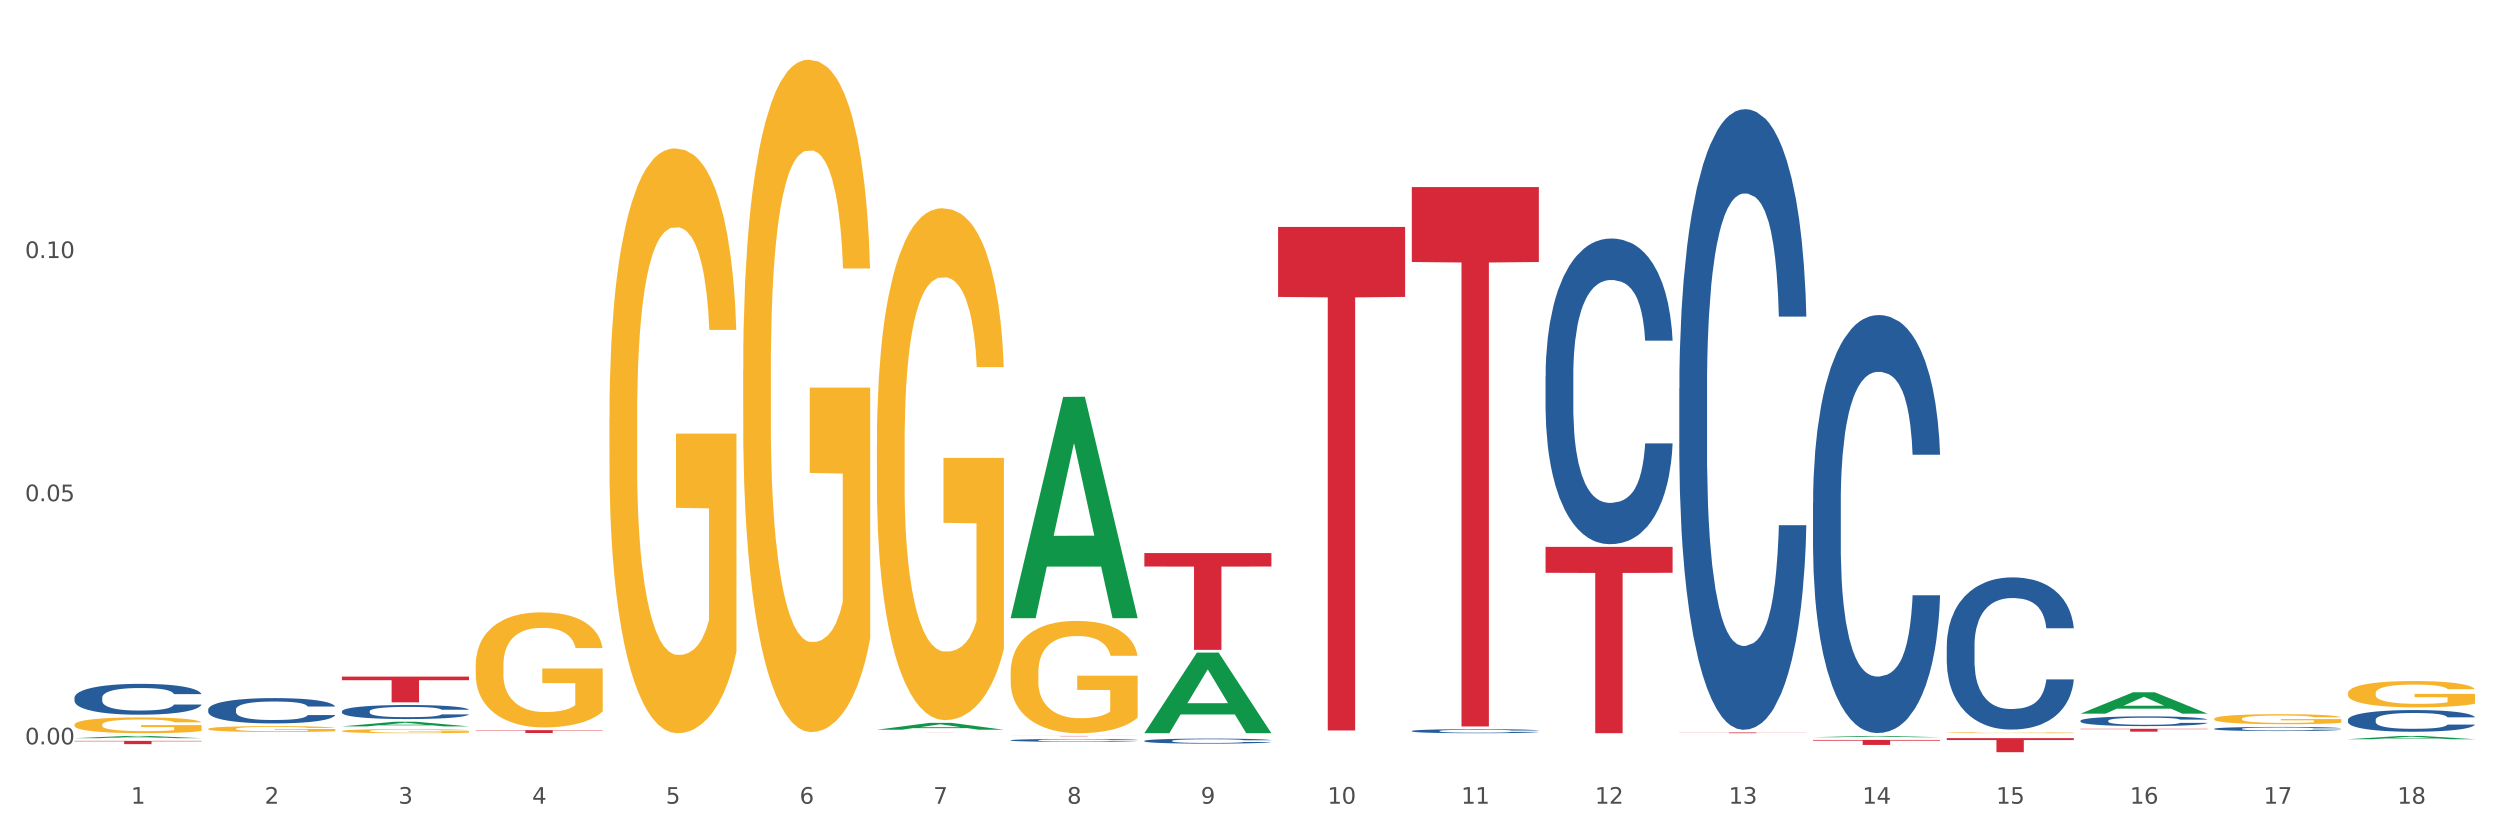 <?xml version="1.0" encoding="utf-8" standalone="no"?>
<!DOCTYPE svg PUBLIC "-//W3C//DTD SVG 1.1//EN"
  "http://www.w3.org/Graphics/SVG/1.1/DTD/svg11.dtd">
<svg xmlns:xlink="http://www.w3.org/1999/xlink" width="1080pt" height="360pt" viewBox="0 0 1080 360" xmlns="http://www.w3.org/2000/svg" version="1.1">
 <rect x="0" y="0" width="1080" height="360" fill="#333333" stroke="none"/>
 <defs>
  <style type="text/css">*{stroke-linejoin: round; stroke-linecap: butt}</style>
 </defs>
 <g id="figure_1">
  <g id="patch_1">
   <path d="M 0 360 
L 1080 360 
L 1080 0 
L 0 0 
z
" style="fill: #ffffff; stroke: #ffffff; stroke-linejoin: miter"/>
  </g>
  <g id="axes_1">
   <g id="matplotlib.axis_1">
    <g id="xtick_1">
     <g id="text_1">
      <!-- 1 -->
      <g style="fill: #4d4d4d" transform="translate(56.563 347.204) scale(0.096 -0.096)">
       <defs>
        <path id="DejaVuSans-31" d="M 794 531 
L 1825 531 
L 1825 4091 
L 703 3866 
L 703 4441 
L 1819 4666 
L 2450 4666 
L 2450 531 
L 3481 531 
L 3481 0 
L 794 0 
L 794 531 
z
" transform="scale(0.016)"/>
       </defs>
       <use xlink:href="#DejaVuSans-31"/>
      </g>
     </g>
    </g>
    <g id="xtick_2">
     <g id="text_2">
      <!-- 2 -->
      <g style="fill: #4d4d4d" transform="translate(114.336 347.204) scale(0.096 -0.096)">
       <defs>
        <path id="DejaVuSans-32" d="M 1228 531 
L 3431 531 
L 3431 0 
L 469 0 
L 469 531 
Q 828 903 1448 1529 
Q 2069 2156 2228 2338 
Q 2531 2678 2651 2914 
Q 2772 3150 2772 3378 
Q 2772 3750 2511 3984 
Q 2250 4219 1831 4219 
Q 1534 4219 1204 4116 
Q 875 4013 500 3803 
L 500 4441 
Q 881 4594 1212 4672 
Q 1544 4750 1819 4750 
Q 2544 4750 2975 4387 
Q 3406 4025 3406 3419 
Q 3406 3131 3298 2873 
Q 3191 2616 2906 2266 
Q 2828 2175 2409 1742 
Q 1991 1309 1228 531 
z
" transform="scale(0.016)"/>
       </defs>
       <use xlink:href="#DejaVuSans-32"/>
      </g>
     </g>
    </g>
    <g id="xtick_3">
     <g id="text_3">
      <!-- 3 -->
      <g style="fill: #4d4d4d" transform="translate(172.109 347.204) scale(0.096 -0.096)">
       <defs>
        <path id="DejaVuSans-33" d="M 2597 2516 
Q 3050 2419 3304 2112 
Q 3559 1806 3559 1356 
Q 3559 666 3084 287 
Q 2609 -91 1734 -91 
Q 1441 -91 1130 -33 
Q 819 25 488 141 
L 488 750 
Q 750 597 1062 519 
Q 1375 441 1716 441 
Q 2309 441 2620 675 
Q 2931 909 2931 1356 
Q 2931 1769 2642 2001 
Q 2353 2234 1838 2234 
L 1294 2234 
L 1294 2753 
L 1863 2753 
Q 2328 2753 2575 2939 
Q 2822 3125 2822 3475 
Q 2822 3834 2567 4026 
Q 2313 4219 1838 4219 
Q 1578 4219 1281 4162 
Q 984 4106 628 3988 
L 628 4550 
Q 988 4650 1302 4700 
Q 1616 4750 1894 4750 
Q 2613 4750 3031 4423 
Q 3450 4097 3450 3541 
Q 3450 3153 3228 2886 
Q 3006 2619 2597 2516 
z
" transform="scale(0.016)"/>
       </defs>
       <use xlink:href="#DejaVuSans-33"/>
      </g>
     </g>
    </g>
    <g id="xtick_4">
     <g id="text_4">
      <!-- 4 -->
      <g style="fill: #4d4d4d" transform="translate(229.882 347.204) scale(0.096 -0.096)">
       <defs>
        <path id="DejaVuSans-34" d="M 2419 4116 
L 825 1625 
L 2419 1625 
L 2419 4116 
z
M 2253 4666 
L 3047 4666 
L 3047 1625 
L 3713 1625 
L 3713 1100 
L 3047 1100 
L 3047 0 
L 2419 0 
L 2419 1100 
L 313 1100 
L 313 1709 
L 2253 4666 
z
" transform="scale(0.016)"/>
       </defs>
       <use xlink:href="#DejaVuSans-34"/>
      </g>
     </g>
    </g>
    <g id="xtick_5">
     <g id="text_5">
      <!-- 5 -->
      <g style="fill: #4d4d4d" transform="translate(287.655 347.204) scale(0.096 -0.096)">
       <defs>
        <path id="DejaVuSans-35" d="M 691 4666 
L 3169 4666 
L 3169 4134 
L 1269 4134 
L 1269 2991 
Q 1406 3038 1543 3061 
Q 1681 3084 1819 3084 
Q 2600 3084 3056 2656 
Q 3513 2228 3513 1497 
Q 3513 744 3044 326 
Q 2575 -91 1722 -91 
Q 1428 -91 1123 -41 
Q 819 9 494 109 
L 494 744 
Q 775 591 1075 516 
Q 1375 441 1709 441 
Q 2250 441 2565 725 
Q 2881 1009 2881 1497 
Q 2881 1984 2565 2268 
Q 2250 2553 1709 2553 
Q 1456 2553 1204 2497 
Q 953 2441 691 2322 
L 691 4666 
z
" transform="scale(0.016)"/>
       </defs>
       <use xlink:href="#DejaVuSans-35"/>
      </g>
     </g>
    </g>
    <g id="xtick_6">
     <g id="text_6">
      <!-- 6 -->
      <g style="fill: #4d4d4d" transform="translate(345.428 347.204) scale(0.096 -0.096)">
       <defs>
        <path id="DejaVuSans-36" d="M 2113 2584 
Q 1688 2584 1439 2293 
Q 1191 2003 1191 1497 
Q 1191 994 1439 701 
Q 1688 409 2113 409 
Q 2538 409 2786 701 
Q 3034 994 3034 1497 
Q 3034 2003 2786 2293 
Q 2538 2584 2113 2584 
z
M 3366 4563 
L 3366 3988 
Q 3128 4100 2886 4159 
Q 2644 4219 2406 4219 
Q 1781 4219 1451 3797 
Q 1122 3375 1075 2522 
Q 1259 2794 1537 2939 
Q 1816 3084 2150 3084 
Q 2853 3084 3261 2657 
Q 3669 2231 3669 1497 
Q 3669 778 3244 343 
Q 2819 -91 2113 -91 
Q 1303 -91 875 529 
Q 447 1150 447 2328 
Q 447 3434 972 4092 
Q 1497 4750 2381 4750 
Q 2619 4750 2861 4703 
Q 3103 4656 3366 4563 
z
" transform="scale(0.016)"/>
       </defs>
       <use xlink:href="#DejaVuSans-36"/>
      </g>
     </g>
    </g>
    <g id="xtick_7">
     <g id="text_7">
      <!-- 7 -->
      <g style="fill: #4d4d4d" transform="translate(403.201 347.204) scale(0.096 -0.096)">
       <defs>
        <path id="DejaVuSans-37" d="M 525 4666 
L 3525 4666 
L 3525 4397 
L 1831 0 
L 1172 0 
L 2766 4134 
L 525 4134 
L 525 4666 
z
" transform="scale(0.016)"/>
       </defs>
       <use xlink:href="#DejaVuSans-37"/>
      </g>
     </g>
    </g>
    <g id="xtick_8">
     <g id="text_8">
      <!-- 8 -->
      <g style="fill: #4d4d4d" transform="translate(460.974 347.204) scale(0.096 -0.096)">
       <defs>
        <path id="DejaVuSans-38" d="M 2034 2216 
Q 1584 2216 1326 1975 
Q 1069 1734 1069 1313 
Q 1069 891 1326 650 
Q 1584 409 2034 409 
Q 2484 409 2743 651 
Q 3003 894 3003 1313 
Q 3003 1734 2745 1975 
Q 2488 2216 2034 2216 
z
M 1403 2484 
Q 997 2584 770 2862 
Q 544 3141 544 3541 
Q 544 4100 942 4425 
Q 1341 4750 2034 4750 
Q 2731 4750 3128 4425 
Q 3525 4100 3525 3541 
Q 3525 3141 3298 2862 
Q 3072 2584 2669 2484 
Q 3125 2378 3379 2068 
Q 3634 1759 3634 1313 
Q 3634 634 3220 271 
Q 2806 -91 2034 -91 
Q 1263 -91 848 271 
Q 434 634 434 1313 
Q 434 1759 690 2068 
Q 947 2378 1403 2484 
z
M 1172 3481 
Q 1172 3119 1398 2916 
Q 1625 2713 2034 2713 
Q 2441 2713 2670 2916 
Q 2900 3119 2900 3481 
Q 2900 3844 2670 4047 
Q 2441 4250 2034 4250 
Q 1625 4250 1398 4047 
Q 1172 3844 1172 3481 
z
" transform="scale(0.016)"/>
       </defs>
       <use xlink:href="#DejaVuSans-38"/>
      </g>
     </g>
    </g>
    <g id="xtick_9">
     <g id="text_9">
      <!-- 9 -->
      <g style="fill: #4d4d4d" transform="translate(518.747 347.204) scale(0.096 -0.096)">
       <defs>
        <path id="DejaVuSans-39" d="M 703 97 
L 703 672 
Q 941 559 1184 500 
Q 1428 441 1663 441 
Q 2288 441 2617 861 
Q 2947 1281 2994 2138 
Q 2813 1869 2534 1725 
Q 2256 1581 1919 1581 
Q 1219 1581 811 2004 
Q 403 2428 403 3163 
Q 403 3881 828 4315 
Q 1253 4750 1959 4750 
Q 2769 4750 3195 4129 
Q 3622 3509 3622 2328 
Q 3622 1225 3098 567 
Q 2575 -91 1691 -91 
Q 1453 -91 1209 -44 
Q 966 3 703 97 
z
M 1959 2075 
Q 2384 2075 2632 2365 
Q 2881 2656 2881 3163 
Q 2881 3666 2632 3958 
Q 2384 4250 1959 4250 
Q 1534 4250 1286 3958 
Q 1038 3666 1038 3163 
Q 1038 2656 1286 2365 
Q 1534 2075 1959 2075 
z
" transform="scale(0.016)"/>
       </defs>
       <use xlink:href="#DejaVuSans-39"/>
      </g>
     </g>
    </g>
    <g id="xtick_10">
     <g id="text_10">
      <!-- 10 -->
      <g style="fill: #4d4d4d" transform="translate(573.466 347.204) scale(0.096 -0.096)">
       <defs>
        <path id="DejaVuSans-30" d="M 2034 4250 
Q 1547 4250 1301 3770 
Q 1056 3291 1056 2328 
Q 1056 1369 1301 889 
Q 1547 409 2034 409 
Q 2525 409 2770 889 
Q 3016 1369 3016 2328 
Q 3016 3291 2770 3770 
Q 2525 4250 2034 4250 
z
M 2034 4750 
Q 2819 4750 3233 4129 
Q 3647 3509 3647 2328 
Q 3647 1150 3233 529 
Q 2819 -91 2034 -91 
Q 1250 -91 836 529 
Q 422 1150 422 2328 
Q 422 3509 836 4129 
Q 1250 4750 2034 4750 
z
" transform="scale(0.016)"/>
       </defs>
       <use xlink:href="#DejaVuSans-31"/>
       <use xlink:href="#DejaVuSans-30" transform="translate(63.623 0)"/>
      </g>
     </g>
    </g>
    <g id="xtick_11">
     <g id="text_11">
      <!-- 11 -->
      <g style="fill: #4d4d4d" transform="translate(631.239 347.204) scale(0.096 -0.096)">
       <use xlink:href="#DejaVuSans-31"/>
       <use xlink:href="#DejaVuSans-31" transform="translate(63.623 0)"/>
      </g>
     </g>
    </g>
    <g id="xtick_12">
     <g id="text_12">
      <!-- 12 -->
      <g style="fill: #4d4d4d" transform="translate(689.012 347.204) scale(0.096 -0.096)">
       <use xlink:href="#DejaVuSans-31"/>
       <use xlink:href="#DejaVuSans-32" transform="translate(63.623 0)"/>
      </g>
     </g>
    </g>
    <g id="xtick_13">
     <g id="text_13">
      <!-- 13 -->
      <g style="fill: #4d4d4d" transform="translate(746.785 347.204) scale(0.096 -0.096)">
       <use xlink:href="#DejaVuSans-31"/>
       <use xlink:href="#DejaVuSans-33" transform="translate(63.623 0)"/>
      </g>
     </g>
    </g>
    <g id="xtick_14">
     <g id="text_14">
      <!-- 14 -->
      <g style="fill: #4d4d4d" transform="translate(804.558 347.204) scale(0.096 -0.096)">
       <use xlink:href="#DejaVuSans-31"/>
       <use xlink:href="#DejaVuSans-34" transform="translate(63.623 0)"/>
      </g>
     </g>
    </g>
    <g id="xtick_15">
     <g id="text_15">
      <!-- 15 -->
      <g style="fill: #4d4d4d" transform="translate(862.331 347.204) scale(0.096 -0.096)">
       <use xlink:href="#DejaVuSans-31"/>
       <use xlink:href="#DejaVuSans-35" transform="translate(63.623 0)"/>
      </g>
     </g>
    </g>
    <g id="xtick_16">
     <g id="text_16">
      <!-- 16 -->
      <g style="fill: #4d4d4d" transform="translate(920.104 347.204) scale(0.096 -0.096)">
       <use xlink:href="#DejaVuSans-31"/>
       <use xlink:href="#DejaVuSans-36" transform="translate(63.623 0)"/>
      </g>
     </g>
    </g>
    <g id="xtick_17">
     <g id="text_17">
      <!-- 17 -->
      <g style="fill: #4d4d4d" transform="translate(977.877 347.204) scale(0.096 -0.096)">
       <use xlink:href="#DejaVuSans-31"/>
       <use xlink:href="#DejaVuSans-37" transform="translate(63.623 0)"/>
      </g>
     </g>
    </g>
    <g id="xtick_18">
     <g id="text_18">
      <!-- 18 -->
      <g style="fill: #4d4d4d" transform="translate(1035.65 347.204) scale(0.096 -0.096)">
       <use xlink:href="#DejaVuSans-31"/>
       <use xlink:href="#DejaVuSans-38" transform="translate(63.623 0)"/>
      </g>
     </g>
    </g>
    <g id="xtick_19"/>
    <g id="xtick_20"/>
    <g id="xtick_21"/>
    <g id="xtick_22"/>
    <g id="xtick_23"/>
    <g id="xtick_24"/>
    <g id="xtick_25"/>
    <g id="xtick_26"/>
    <g id="xtick_27"/>
    <g id="xtick_28"/>
    <g id="xtick_29"/>
    <g id="xtick_30"/>
    <g id="xtick_31"/>
    <g id="xtick_32"/>
    <g id="xtick_33"/>
    <g id="xtick_34"/>
    <g id="xtick_35"/>
   </g>
   <g id="matplotlib.axis_2">
    <g id="ytick_1">
     <g id="text_19">
      <!-- 0.00 -->
      <g style="fill: #4d4d4d" transform="translate(10.8 321.572) scale(0.096 -0.096)">
       <defs>
        <path id="DejaVuSans-2e" d="M 684 794 
L 1344 794 
L 1344 0 
L 684 0 
L 684 794 
z
" transform="scale(0.016)"/>
       </defs>
       <use xlink:href="#DejaVuSans-30"/>
       <use xlink:href="#DejaVuSans-2e" transform="translate(63.623 0)"/>
       <use xlink:href="#DejaVuSans-30" transform="translate(95.41 0)"/>
       <use xlink:href="#DejaVuSans-30" transform="translate(159.033 0)"/>
      </g>
     </g>
    </g>
    <g id="ytick_2">
     <g id="text_20">
      <!-- 0.05 -->
      <g style="fill: #4d4d4d" transform="translate(10.8 216.522) scale(0.096 -0.096)">
       <use xlink:href="#DejaVuSans-30"/>
       <use xlink:href="#DejaVuSans-2e" transform="translate(63.623 0)"/>
       <use xlink:href="#DejaVuSans-30" transform="translate(95.41 0)"/>
       <use xlink:href="#DejaVuSans-35" transform="translate(159.033 0)"/>
      </g>
     </g>
    </g>
    <g id="ytick_3">
     <g id="text_21">
      <!-- 0.10 -->
      <g style="fill: #4d4d4d" transform="translate(10.8 111.473) scale(0.096 -0.096)">
       <use xlink:href="#DejaVuSans-30"/>
       <use xlink:href="#DejaVuSans-2e" transform="translate(63.623 0)"/>
       <use xlink:href="#DejaVuSans-31" transform="translate(95.41 0)"/>
       <use xlink:href="#DejaVuSans-30" transform="translate(159.033 0)"/>
      </g>
     </g>
    </g>
    <g id="ytick_4"/>
    <g id="ytick_5"/>
    <g id="ytick_6"/>
   </g>
   <g id="PolyCollection_1">
    <path d="M 32.175 318.89 
L 32.232 318.889 
L 54.864 317.925 
L 64.257 317.924 
L 87.059 318.892 
L 76.196 318.892 
L 71.273 318.667 
L 47.905 318.667 
L 47.735 318.67 
L 42.982 318.892 
L 32.175 318.892 
L 32.175 318.89 
L 50.847 318.532 
L 68.331 318.531 
L 59.674 318.131 
L 59.561 318.129 
L 59.447 318.132 
L 50.79 318.531 
L 50.847 318.532 
L 32.175 318.89 
z
" clip-path="url(#p31ab9c0d44)" style="fill: #109648"/>
    <path d="M 147.721 313.799 
L 147.778 313.798 
L 170.41 311.799 
L 179.803 311.797 
L 202.605 313.803 
L 191.742 313.803 
L 186.819 313.336 
L 163.451 313.336 
L 163.281 313.344 
L 158.528 313.803 
L 147.721 313.803 
L 147.721 313.799 
L 166.393 313.057 
L 183.877 313.055 
L 175.22 312.225 
L 175.107 312.221 
L 174.993 312.227 
L 166.336 313.055 
L 166.393 313.057 
L 147.721 313.799 
z
" clip-path="url(#p31ab9c0d44)" style="fill: #109648"/>
    <path d="M 378.813 315.244 
L 378.869 315.241 
L 401.502 312.268 
L 410.895 312.265 
L 433.697 315.249 
L 422.834 315.249 
L 417.911 314.554 
L 394.543 314.554 
L 394.373 314.566 
L 389.62 315.249 
L 378.813 315.249 
L 378.813 315.244 
L 397.485 314.14 
L 414.969 314.137 
L 406.312 312.901 
L 406.198 312.895 
L 406.085 312.904 
L 397.428 314.137 
L 397.485 314.14 
L 378.813 315.244 
z
" clip-path="url(#p31ab9c0d44)" style="fill: #109648"/>
    <path d="M 436.586 266.877 
L 436.642 266.787 
L 459.275 171.474 
L 468.668 171.384 
L 491.47 267.057 
L 480.606 267.057 
L 475.684 244.778 
L 452.316 244.778 
L 452.146 245.137 
L 447.393 267.057 
L 436.586 267.057 
L 436.586 266.877 
L 455.258 231.483 
L 472.742 231.393 
L 464.085 191.776 
L 463.971 191.596 
L 463.858 191.866 
L 455.201 231.393 
L 455.258 231.483 
L 436.586 266.877 
z
" clip-path="url(#p31ab9c0d44)" style="fill: #109648"/>
    <path d="M 494.359 316.69 
L 494.415 316.658 
L 517.048 281.938 
L 526.441 281.905 
L 549.243 316.756 
L 538.379 316.756 
L 533.457 308.64 
L 510.089 308.64 
L 509.919 308.771 
L 505.166 316.756 
L 494.359 316.756 
L 494.359 316.69 
L 513.031 303.797 
L 530.515 303.765 
L 521.858 289.334 
L 521.744 289.268 
L 521.631 289.366 
L 512.974 303.765 
L 513.031 303.797 
L 494.359 316.69 
z
" clip-path="url(#p31ab9c0d44)" style="fill: #109648"/>
    <path d="M 552.132 316.756 
L 552.188 316.756 
L 574.821 316.735 
L 584.214 316.735 
L 607.016 316.756 
L 596.152 316.756 
L 591.23 316.751 
L 567.862 316.751 
L 567.692 316.751 
L 562.939 316.756 
L 552.132 316.756 
L 552.132 316.756 
L 570.804 316.748 
L 588.288 316.748 
L 579.631 316.74 
L 579.517 316.74 
L 579.404 316.74 
L 570.747 316.748 
L 570.804 316.748 
L 552.132 316.756 
z
" clip-path="url(#p31ab9c0d44)" style="fill: #109648"/>
    <path d="M 378.813 192.139 
L 378.878 191.937 
L 378.878 184.666 
L 379.007 178.405 
L 379.655 163.258 
L 380.627 150.736 
L 381.34 144.071 
L 382.053 138.618 
L 382.895 133.165 
L 383.932 127.51 
L 385.811 119.229 
L 386.977 114.988 
L 388.403 110.545 
L 390.995 104.082 
L 392.874 100.447 
L 394.818 97.417 
L 397.993 93.782 
L 400.067 92.166 
L 402.27 90.954 
L 404.927 90.147 
L 406.935 89.945 
L 411.342 90.55 
L 415.1 92.368 
L 416.914 93.782 
L 419.247 96.205 
L 420.478 97.821 
L 422.487 101.053 
L 424.561 105.294 
L 425.986 108.929 
L 428.125 115.796 
L 429.745 122.663 
L 431.235 131.145 
L 432.012 137.002 
L 432.596 142.455 
L 433.114 148.716 
L 433.632 158.613 
L 421.969 158.613 
L 421.515 151.544 
L 420.802 144.879 
L 419.766 138.416 
L 418.858 134.377 
L 417.303 129.328 
L 415.878 126.096 
L 414.387 123.673 
L 412.573 121.653 
L 411.147 120.643 
L 409.139 119.835 
L 405.186 120.037 
L 402.529 121.653 
L 400.715 123.673 
L 399.548 125.49 
L 398.512 127.51 
L 397.345 130.338 
L 395.984 134.579 
L 395.013 138.416 
L 394.041 143.263 
L 393.263 148.11 
L 392.55 153.765 
L 391.967 159.824 
L 391.513 166.085 
L 391.125 173.76 
L 390.801 186.484 
L 390.801 214.153 
L 390.93 220.414 
L 391.254 228.695 
L 391.643 234.955 
L 392.291 242.428 
L 392.874 247.477 
L 393.976 254.748 
L 395.207 260.807 
L 396.179 264.644 
L 397.151 267.876 
L 398.836 272.319 
L 400.715 275.954 
L 402.335 278.176 
L 404.538 280.196 
L 406.028 281.003 
L 407.324 281.407 
L 410.499 281.407 
L 412.767 280.801 
L 415.294 279.388 
L 417.238 277.57 
L 418.858 275.348 
L 420.673 271.713 
L 421.839 268.28 
L 421.839 226.069 
L 407.583 225.867 
L 407.583 197.794 
L 433.697 197.794 
L 433.697 280.196 
L 432.596 284.437 
L 431.364 288.274 
L 430.068 291.708 
L 428.125 295.949 
L 425.792 299.988 
L 423.718 302.816 
L 421.515 305.239 
L 418.923 307.461 
L 415.554 309.481 
L 413.48 310.288 
L 410.888 310.894 
L 407.843 311.096 
L 405.186 310.692 
L 402.594 309.682 
L 399.872 307.865 
L 397.216 305.239 
L 395.207 302.614 
L 393.198 299.382 
L 391.06 295.141 
L 389.375 291.102 
L 388.079 287.466 
L 386.654 282.821 
L 385.098 276.762 
L 383.932 271.309 
L 382.895 265.654 
L 381.794 258.383 
L 381.016 252.122 
L 380.238 244.246 
L 379.785 238.389 
L 379.266 229.3 
L 378.878 216.577 
L 378.813 192.139 
z
" clip-path="url(#p31ab9c0d44)" style="fill: #f7b32b"/>
    <path d="M 321.04 160.003 
L 321.105 159.738 
L 321.105 150.187 
L 321.234 141.963 
L 321.882 122.065 
L 322.854 105.616 
L 323.567 96.861 
L 324.28 89.698 
L 325.122 82.534 
L 326.159 75.106 
L 328.038 64.229 
L 329.205 58.657 
L 330.63 52.82 
L 333.222 44.331 
L 335.101 39.555 
L 337.045 35.576 
L 340.22 30.8 
L 342.294 28.678 
L 344.497 27.086 
L 347.154 26.025 
L 349.162 25.759 
L 353.569 26.555 
L 357.327 28.943 
L 359.141 30.8 
L 361.474 33.984 
L 362.705 36.106 
L 364.714 40.351 
L 366.788 45.923 
L 368.213 50.698 
L 370.352 59.718 
L 371.972 68.739 
L 373.462 79.881 
L 374.239 87.575 
L 374.823 94.738 
L 375.341 102.963 
L 375.859 115.963 
L 364.196 115.963 
L 363.742 106.677 
L 363.029 97.922 
L 361.993 89.432 
L 361.085 84.126 
L 359.53 77.494 
L 358.105 73.249 
L 356.614 70.065 
L 354.8 67.412 
L 353.374 66.086 
L 351.366 65.024 
L 347.413 65.29 
L 344.756 67.412 
L 342.942 70.065 
L 341.775 72.453 
L 340.739 75.106 
L 339.572 78.82 
L 338.212 84.392 
L 337.24 89.432 
L 336.268 95.8 
L 335.49 102.167 
L 334.777 109.595 
L 334.194 117.555 
L 333.74 125.779 
L 333.352 135.861 
L 333.028 152.575 
L 333.028 188.921 
L 333.157 197.146 
L 333.481 208.023 
L 333.87 216.248 
L 334.518 226.064 
L 335.101 232.696 
L 336.203 242.247 
L 337.434 250.206 
L 338.406 255.247 
L 339.378 259.492 
L 341.063 265.329 
L 342.942 270.104 
L 344.562 273.023 
L 346.765 275.676 
L 348.255 276.737 
L 349.551 277.267 
L 352.726 277.267 
L 354.994 276.472 
L 357.521 274.614 
L 359.465 272.227 
L 361.085 269.308 
L 362.9 264.533 
L 364.066 260.023 
L 364.066 204.574 
L 349.81 204.309 
L 349.81 167.432 
L 375.924 167.432 
L 375.924 275.676 
L 374.823 281.247 
L 373.591 286.288 
L 372.296 290.798 
L 370.352 296.369 
L 368.019 301.675 
L 365.945 305.39 
L 363.742 308.573 
L 361.15 311.492 
L 357.781 314.145 
L 355.707 315.206 
L 353.115 316.002 
L 350.07 316.267 
L 347.413 315.736 
L 344.821 314.41 
L 342.099 312.022 
L 339.443 308.573 
L 337.434 305.124 
L 335.425 300.879 
L 333.287 295.308 
L 331.602 290.002 
L 330.306 285.227 
L 328.881 279.125 
L 327.325 271.165 
L 326.159 264.002 
L 325.122 256.574 
L 324.021 247.023 
L 323.243 238.798 
L 322.465 228.452 
L 322.012 220.758 
L 321.493 208.819 
L 321.105 192.105 
L 321.04 160.003 
z
" clip-path="url(#p31ab9c0d44)" style="fill: #f7b32b"/>
    <path d="M 956.543 310.531 
L 956.607 310.527 
L 956.607 310.384 
L 956.737 310.261 
L 957.385 309.964 
L 958.357 309.718 
L 959.07 309.587 
L 959.783 309.48 
L 960.625 309.373 
L 961.662 309.262 
L 963.541 309.1 
L 964.707 309.016 
L 966.133 308.929 
L 968.725 308.802 
L 970.604 308.731 
L 972.548 308.672 
L 975.723 308.6 
L 977.797 308.568 
L 980 308.545 
L 982.656 308.529 
L 984.665 308.525 
L 989.072 308.537 
L 992.83 308.572 
L 994.644 308.6 
L 996.977 308.648 
L 998.208 308.679 
L 1000.217 308.743 
L 1002.29 308.826 
L 1003.716 308.897 
L 1005.854 309.032 
L 1007.474 309.167 
L 1008.965 309.334 
L 1009.742 309.449 
L 1010.325 309.556 
L 1010.844 309.678 
L 1011.362 309.873 
L 999.698 309.873 
L 999.245 309.734 
L 998.532 309.603 
L 997.495 309.476 
L 996.588 309.397 
L 995.033 309.298 
L 993.607 309.234 
L 992.117 309.187 
L 990.303 309.147 
L 988.877 309.127 
L 986.868 309.112 
L 982.916 309.116 
L 980.259 309.147 
L 978.445 309.187 
L 977.278 309.223 
L 976.241 309.262 
L 975.075 309.318 
L 973.714 309.401 
L 972.742 309.476 
L 971.77 309.571 
L 970.993 309.667 
L 970.28 309.778 
L 969.697 309.896 
L 969.243 310.019 
L 968.854 310.17 
L 968.53 310.42 
L 968.53 310.963 
L 968.66 311.086 
L 968.984 311.248 
L 969.373 311.371 
L 970.021 311.518 
L 970.604 311.617 
L 971.706 311.76 
L 972.937 311.879 
L 973.909 311.954 
L 974.881 312.017 
L 976.565 312.105 
L 978.445 312.176 
L 980.065 312.22 
L 982.268 312.259 
L 983.758 312.275 
L 985.054 312.283 
L 988.229 312.283 
L 990.497 312.271 
L 993.024 312.243 
L 994.968 312.208 
L 996.588 312.164 
L 998.403 312.093 
L 999.569 312.025 
L 999.569 311.197 
L 985.313 311.193 
L 985.313 310.642 
L 1011.427 310.642 
L 1011.427 312.259 
L 1010.325 312.342 
L 1009.094 312.418 
L 1007.798 312.485 
L 1005.854 312.568 
L 1003.522 312.648 
L 1001.448 312.703 
L 999.245 312.751 
L 996.653 312.794 
L 993.283 312.834 
L 991.21 312.85 
L 988.618 312.862 
L 985.572 312.866 
L 982.916 312.858 
L 980.324 312.838 
L 977.602 312.802 
L 974.945 312.751 
L 972.937 312.699 
L 970.928 312.636 
L 968.79 312.553 
L 967.105 312.473 
L 965.809 312.402 
L 964.383 312.311 
L 962.828 312.192 
L 961.662 312.085 
L 960.625 311.974 
L 959.523 311.831 
L 958.746 311.708 
L 957.968 311.554 
L 957.515 311.439 
L 956.996 311.26 
L 956.607 311.01 
L 956.543 310.531 
z
" clip-path="url(#p31ab9c0d44)" style="fill: #f7b32b"/>
    <path d="M 1014.316 299.464 
L 1014.38 299.454 
L 1014.38 299.08 
L 1014.51 298.758 
L 1015.158 297.98 
L 1016.13 297.336 
L 1016.843 296.993 
L 1017.556 296.713 
L 1018.398 296.433 
L 1019.435 296.142 
L 1021.314 295.717 
L 1022.48 295.499 
L 1023.906 295.27 
L 1026.498 294.938 
L 1028.377 294.751 
L 1030.321 294.596 
L 1033.496 294.409 
L 1035.57 294.326 
L 1037.773 294.263 
L 1040.429 294.222 
L 1042.438 294.212 
L 1046.845 294.243 
L 1050.603 294.336 
L 1052.417 294.409 
L 1054.75 294.533 
L 1055.981 294.616 
L 1057.99 294.782 
L 1060.063 295 
L 1061.489 295.187 
L 1063.627 295.54 
L 1065.247 295.893 
L 1066.738 296.329 
L 1067.515 296.63 
L 1068.098 296.91 
L 1068.617 297.232 
L 1069.135 297.741 
L 1057.471 297.741 
L 1057.018 297.378 
L 1056.305 297.035 
L 1055.268 296.703 
L 1054.361 296.495 
L 1052.806 296.236 
L 1051.38 296.07 
L 1049.89 295.945 
L 1048.076 295.841 
L 1046.65 295.789 
L 1044.641 295.748 
L 1040.689 295.758 
L 1038.032 295.841 
L 1036.218 295.945 
L 1035.051 296.039 
L 1034.014 296.142 
L 1032.848 296.288 
L 1031.487 296.506 
L 1030.515 296.703 
L 1029.543 296.952 
L 1028.766 297.201 
L 1028.053 297.492 
L 1027.47 297.803 
L 1027.016 298.125 
L 1026.627 298.519 
L 1026.303 299.173 
L 1026.303 300.595 
L 1026.433 300.917 
L 1026.757 301.343 
L 1027.146 301.665 
L 1027.794 302.049 
L 1028.377 302.308 
L 1029.479 302.682 
L 1030.71 302.993 
L 1031.682 303.191 
L 1032.654 303.357 
L 1034.338 303.585 
L 1036.218 303.772 
L 1037.838 303.886 
L 1040.041 303.99 
L 1041.531 304.031 
L 1042.827 304.052 
L 1046.002 304.052 
L 1048.27 304.021 
L 1050.797 303.948 
L 1052.741 303.855 
L 1054.361 303.741 
L 1056.176 303.554 
L 1057.342 303.377 
L 1057.342 301.208 
L 1043.086 301.198 
L 1043.086 299.755 
L 1069.2 299.755 
L 1069.2 303.99 
L 1068.098 304.208 
L 1066.867 304.405 
L 1065.571 304.582 
L 1063.627 304.799 
L 1061.295 305.007 
L 1059.221 305.152 
L 1057.018 305.277 
L 1054.426 305.391 
L 1051.056 305.495 
L 1048.983 305.537 
L 1046.391 305.568 
L 1043.345 305.578 
L 1040.689 305.557 
L 1038.097 305.505 
L 1035.375 305.412 
L 1032.718 305.277 
L 1030.71 305.142 
L 1028.701 304.976 
L 1026.563 304.758 
L 1024.878 304.55 
L 1023.582 304.364 
L 1022.156 304.125 
L 1020.601 303.813 
L 1019.435 303.533 
L 1018.398 303.242 
L 1017.296 302.869 
L 1016.519 302.547 
L 1015.741 302.142 
L 1015.288 301.841 
L 1014.769 301.374 
L 1014.38 300.72 
L 1014.316 299.464 
z
" clip-path="url(#p31ab9c0d44)" style="fill: #f7b32b"/>
    <path d="M 263.267 180.845 
L 263.332 180.614 
L 263.332 172.307 
L 263.461 165.154 
L 264.109 147.848 
L 265.081 133.542 
L 265.794 125.927 
L 266.507 119.697 
L 267.349 113.467 
L 268.386 107.006 
L 270.265 97.545 
L 271.432 92.699 
L 272.857 87.623 
L 275.449 80.239 
L 277.328 76.085 
L 279.272 72.624 
L 282.447 68.471 
L 284.521 66.625 
L 286.724 65.24 
L 289.381 64.317 
L 291.389 64.087 
L 295.796 64.779 
L 299.554 66.856 
L 301.368 68.471 
L 303.701 71.24 
L 304.932 73.086 
L 306.941 76.778 
L 309.015 81.623 
L 310.44 85.777 
L 312.579 93.622 
L 314.199 101.468 
L 315.689 111.159 
L 316.466 117.851 
L 317.05 124.081 
L 317.568 131.234 
L 318.086 142.541 
L 306.423 142.541 
L 305.969 134.465 
L 305.256 126.85 
L 304.22 119.466 
L 303.312 114.851 
L 301.757 109.082 
L 300.332 105.391 
L 298.841 102.622 
L 297.027 100.314 
L 295.601 99.16 
L 293.593 98.237 
L 289.64 98.468 
L 286.983 100.314 
L 285.169 102.622 
L 284.002 104.698 
L 282.966 107.006 
L 281.799 110.236 
L 280.439 115.082 
L 279.467 119.466 
L 278.495 125.004 
L 277.717 130.542 
L 277.004 137.003 
L 276.421 143.925 
L 275.967 151.079 
L 275.579 159.847 
L 275.255 174.384 
L 275.255 205.997 
L 275.384 213.15 
L 275.708 222.611 
L 276.097 229.764 
L 276.745 238.301 
L 277.328 244.07 
L 278.43 252.377 
L 279.661 259.3 
L 280.633 263.684 
L 281.605 267.376 
L 283.29 272.452 
L 285.169 276.606 
L 286.789 279.144 
L 288.992 281.451 
L 290.482 282.374 
L 291.778 282.836 
L 294.953 282.836 
L 297.221 282.144 
L 299.748 280.528 
L 301.692 278.452 
L 303.312 275.913 
L 305.127 271.76 
L 306.293 267.837 
L 306.293 219.611 
L 292.037 219.38 
L 292.037 187.306 
L 318.151 187.306 
L 318.151 281.451 
L 317.05 286.297 
L 315.819 290.681 
L 314.523 294.604 
L 312.579 299.45 
L 310.246 304.065 
L 308.172 307.295 
L 305.969 310.064 
L 303.377 312.602 
L 300.008 314.91 
L 297.934 315.833 
L 295.342 316.525 
L 292.297 316.756 
L 289.64 316.294 
L 287.048 315.141 
L 284.326 313.064 
L 281.67 310.064 
L 279.661 307.064 
L 277.652 303.372 
L 275.514 298.527 
L 273.829 293.912 
L 272.533 289.758 
L 271.108 284.451 
L 269.552 277.529 
L 268.386 271.298 
L 267.349 264.837 
L 266.248 256.531 
L 265.47 249.377 
L 264.692 240.378 
L 264.239 233.686 
L 263.721 223.303 
L 263.332 208.766 
L 263.267 180.845 
z
" clip-path="url(#p31ab9c0d44)" style="fill: #f7b32b"/>
    <path d="M 205.494 287.507 
L 205.559 287.461 
L 205.559 285.827 
L 205.688 284.419 
L 206.336 281.014 
L 207.308 278.199 
L 208.021 276.701 
L 208.734 275.475 
L 209.576 274.249 
L 210.613 272.978 
L 212.492 271.117 
L 213.659 270.163 
L 215.084 269.164 
L 217.676 267.711 
L 219.555 266.894 
L 221.499 266.213 
L 224.674 265.396 
L 226.748 265.033 
L 228.951 264.76 
L 231.608 264.579 
L 233.616 264.533 
L 238.023 264.67 
L 241.781 265.078 
L 243.595 265.396 
L 245.928 265.941 
L 247.159 266.304 
L 249.168 267.03 
L 251.242 267.984 
L 252.667 268.801 
L 254.806 270.345 
L 256.426 271.888 
L 257.916 273.795 
L 258.694 275.112 
L 259.277 276.338 
L 259.795 277.745 
L 260.313 279.97 
L 248.65 279.97 
L 248.196 278.381 
L 247.483 276.883 
L 246.447 275.43 
L 245.539 274.522 
L 243.984 273.387 
L 242.559 272.66 
L 241.068 272.115 
L 239.254 271.661 
L 237.828 271.434 
L 235.82 271.253 
L 231.867 271.298 
L 229.21 271.661 
L 227.396 272.115 
L 226.229 272.524 
L 225.193 272.978 
L 224.026 273.614 
L 222.666 274.567 
L 221.694 275.43 
L 220.722 276.519 
L 219.944 277.609 
L 219.231 278.88 
L 218.648 280.242 
L 218.194 281.65 
L 217.806 283.375 
L 217.482 286.235 
L 217.482 292.455 
L 217.611 293.863 
L 217.935 295.724 
L 218.324 297.132 
L 218.972 298.812 
L 219.555 299.947 
L 220.657 301.581 
L 221.888 302.943 
L 222.86 303.806 
L 223.832 304.532 
L 225.517 305.531 
L 227.396 306.348 
L 229.016 306.848 
L 231.219 307.302 
L 232.709 307.483 
L 234.005 307.574 
L 237.18 307.574 
L 239.448 307.438 
L 241.975 307.12 
L 243.919 306.712 
L 245.539 306.212 
L 247.354 305.395 
L 248.52 304.623 
L 248.52 295.134 
L 234.264 295.089 
L 234.264 288.778 
L 260.378 288.778 
L 260.378 307.302 
L 259.277 308.255 
L 258.046 309.118 
L 256.75 309.89 
L 254.806 310.843 
L 252.473 311.751 
L 250.399 312.387 
L 248.196 312.932 
L 245.604 313.431 
L 242.235 313.885 
L 240.161 314.067 
L 237.569 314.203 
L 234.524 314.248 
L 231.867 314.158 
L 229.275 313.931 
L 226.553 313.522 
L 223.897 312.932 
L 221.888 312.341 
L 219.879 311.615 
L 217.741 310.662 
L 216.056 309.754 
L 214.76 308.936 
L 213.335 307.892 
L 211.779 306.53 
L 210.613 305.304 
L 209.576 304.033 
L 208.475 302.398 
L 207.697 300.991 
L 206.92 299.22 
L 206.466 297.904 
L 205.948 295.861 
L 205.559 293 
L 205.494 287.507 
z
" clip-path="url(#p31ab9c0d44)" style="fill: #f7b32b"/>
    <path d="M 436.586 290.651 
L 436.651 290.607 
L 436.651 289.012 
L 436.78 287.638 
L 437.428 284.314 
L 438.4 281.566 
L 439.113 280.103 
L 439.826 278.907 
L 440.668 277.71 
L 441.705 276.469 
L 443.584 274.652 
L 444.75 273.721 
L 446.176 272.746 
L 448.768 271.328 
L 450.647 270.53 
L 452.591 269.865 
L 455.766 269.068 
L 457.84 268.713 
L 460.043 268.447 
L 462.7 268.27 
L 464.708 268.225 
L 469.115 268.358 
L 472.873 268.757 
L 474.687 269.068 
L 477.02 269.599 
L 478.251 269.954 
L 480.26 270.663 
L 482.334 271.594 
L 483.759 272.392 
L 485.898 273.898 
L 487.517 275.405 
L 489.008 277.267 
L 489.785 278.552 
L 490.369 279.749 
L 490.887 281.123 
L 491.405 283.294 
L 479.742 283.294 
L 479.288 281.743 
L 478.575 280.28 
L 477.539 278.862 
L 476.631 277.976 
L 475.076 276.868 
L 473.651 276.159 
L 472.16 275.627 
L 470.346 275.184 
L 468.92 274.962 
L 466.912 274.785 
L 462.959 274.829 
L 460.302 275.184 
L 458.488 275.627 
L 457.321 276.026 
L 456.285 276.469 
L 455.118 277.089 
L 453.757 278.02 
L 452.785 278.862 
L 451.814 279.926 
L 451.036 280.99 
L 450.323 282.231 
L 449.74 283.56 
L 449.286 284.934 
L 448.898 286.618 
L 448.574 289.41 
L 448.574 295.482 
L 448.703 296.856 
L 449.027 298.673 
L 449.416 300.047 
L 450.064 301.687 
L 450.647 302.795 
L 451.749 304.391 
L 452.98 305.72 
L 453.952 306.562 
L 454.924 307.271 
L 456.609 308.246 
L 458.488 309.044 
L 460.108 309.532 
L 462.311 309.975 
L 463.801 310.152 
L 465.097 310.241 
L 468.272 310.241 
L 470.54 310.108 
L 473.067 309.798 
L 475.011 309.399 
L 476.631 308.911 
L 478.446 308.113 
L 479.612 307.36 
L 479.612 298.097 
L 465.356 298.053 
L 465.356 291.892 
L 491.47 291.892 
L 491.47 309.975 
L 490.369 310.906 
L 489.137 311.748 
L 487.841 312.501 
L 485.898 313.432 
L 483.565 314.318 
L 481.491 314.939 
L 479.288 315.471 
L 476.696 315.958 
L 473.327 316.401 
L 471.253 316.579 
L 468.661 316.712 
L 465.616 316.756 
L 462.959 316.667 
L 460.367 316.446 
L 457.645 316.047 
L 454.989 315.471 
L 452.98 314.894 
L 450.971 314.185 
L 448.833 313.255 
L 447.148 312.368 
L 445.852 311.57 
L 444.426 310.551 
L 442.871 309.221 
L 441.705 308.025 
L 440.668 306.784 
L 439.567 305.188 
L 438.789 303.814 
L 438.011 302.086 
L 437.558 300.801 
L 437.039 298.806 
L 436.651 296.014 
L 436.586 290.651 
z
" clip-path="url(#p31ab9c0d44)" style="fill: #f7b32b"/>
    <path d="M 840.997 316.537 
L 841.062 316.536 
L 841.062 316.523 
L 841.191 316.511 
L 841.839 316.484 
L 842.811 316.46 
L 843.524 316.448 
L 844.237 316.438 
L 845.079 316.428 
L 846.116 316.418 
L 847.995 316.402 
L 849.161 316.395 
L 850.587 316.386 
L 853.179 316.375 
L 855.058 316.368 
L 857.002 316.362 
L 860.177 316.356 
L 862.251 316.353 
L 864.454 316.35 
L 867.111 316.349 
L 869.119 316.349 
L 873.526 316.35 
L 877.284 316.353 
L 879.098 316.356 
L 881.431 316.36 
L 882.662 316.363 
L 884.671 316.369 
L 886.744 316.377 
L 888.17 316.383 
L 890.308 316.396 
L 891.928 316.409 
L 893.419 316.424 
L 894.196 316.435 
L 894.779 316.445 
L 895.298 316.457 
L 895.816 316.475 
L 884.153 316.475 
L 883.699 316.462 
L 882.986 316.45 
L 881.949 316.438 
L 881.042 316.43 
L 879.487 316.421 
L 878.061 316.415 
L 876.571 316.411 
L 874.757 316.407 
L 873.331 316.405 
L 871.322 316.404 
L 867.37 316.404 
L 864.713 316.407 
L 862.899 316.411 
L 861.732 316.414 
L 860.695 316.418 
L 859.529 316.423 
L 858.168 316.431 
L 857.196 316.438 
L 856.224 316.447 
L 855.447 316.456 
L 854.734 316.466 
L 854.151 316.477 
L 853.697 316.489 
L 853.308 316.503 
L 852.984 316.526 
L 852.984 316.577 
L 853.114 316.589 
L 853.438 316.604 
L 853.827 316.616 
L 854.475 316.629 
L 855.058 316.639 
L 856.16 316.652 
L 857.391 316.663 
L 858.363 316.67 
L 859.335 316.676 
L 861.019 316.684 
L 862.899 316.691 
L 864.519 316.695 
L 866.722 316.699 
L 868.212 316.7 
L 869.508 316.701 
L 872.683 316.701 
L 874.951 316.7 
L 877.478 316.697 
L 879.422 316.694 
L 881.042 316.69 
L 882.857 316.683 
L 884.023 316.677 
L 884.023 316.599 
L 869.767 316.599 
L 869.767 316.547 
L 895.881 316.547 
L 895.881 316.699 
L 894.779 316.707 
L 893.548 316.714 
L 892.252 316.72 
L 890.308 316.728 
L 887.976 316.735 
L 885.902 316.741 
L 883.699 316.745 
L 881.107 316.749 
L 877.737 316.753 
L 875.664 316.754 
L 873.072 316.755 
L 870.026 316.756 
L 867.37 316.755 
L 864.778 316.753 
L 862.056 316.75 
L 859.4 316.745 
L 857.391 316.74 
L 855.382 316.734 
L 853.244 316.726 
L 851.559 316.719 
L 850.263 316.712 
L 848.837 316.704 
L 847.282 316.693 
L 846.116 316.683 
L 845.079 316.672 
L 843.977 316.659 
L 843.2 316.647 
L 842.422 316.633 
L 841.969 316.622 
L 841.45 316.605 
L 841.062 316.582 
L 840.997 316.537 
z
" clip-path="url(#p31ab9c0d44)" style="fill: #f7b32b"/>
    <path d="M 898.77 308.289 
L 898.826 308.281 
L 921.459 299.071 
L 930.852 299.062 
L 953.654 308.307 
L 942.79 308.307 
L 937.868 306.154 
L 914.499 306.154 
L 914.33 306.189 
L 909.577 308.307 
L 898.77 308.307 
L 898.77 308.289 
L 917.442 304.869 
L 934.925 304.861 
L 926.268 301.033 
L 926.155 301.015 
L 926.042 301.041 
L 917.385 304.861 
L 917.442 304.869 
L 898.77 308.289 
z
" clip-path="url(#p31ab9c0d44)" style="fill: #109648"/>
    <path d="M 32.175 313.079 
L 32.24 313.072 
L 32.24 312.848 
L 32.369 312.654 
L 33.017 312.186 
L 33.989 311.799 
L 34.702 311.593 
L 35.415 311.424 
L 36.257 311.255 
L 37.294 311.081 
L 39.173 310.825 
L 40.34 310.694 
L 41.765 310.556 
L 44.357 310.356 
L 46.236 310.244 
L 48.18 310.15 
L 51.355 310.038 
L 53.429 309.988 
L 55.632 309.951 
L 58.289 309.926 
L 60.298 309.919 
L 64.704 309.938 
L 68.462 309.994 
L 70.277 310.038 
L 72.609 310.113 
L 73.84 310.163 
L 75.849 310.263 
L 77.923 310.394 
L 79.348 310.506 
L 81.487 310.719 
L 83.107 310.931 
L 84.597 311.193 
L 85.375 311.374 
L 85.958 311.543 
L 86.476 311.736 
L 86.995 312.042 
L 75.331 312.042 
L 74.877 311.824 
L 74.164 311.618 
L 73.128 311.418 
L 72.22 311.293 
L 70.665 311.137 
L 69.24 311.037 
L 67.749 310.962 
L 65.935 310.9 
L 64.509 310.868 
L 62.501 310.843 
L 58.548 310.85 
L 55.891 310.9 
L 54.077 310.962 
L 52.911 311.018 
L 51.874 311.081 
L 50.707 311.168 
L 49.347 311.299 
L 48.375 311.418 
L 47.403 311.568 
L 46.625 311.718 
L 45.912 311.892 
L 45.329 312.08 
L 44.876 312.273 
L 44.487 312.51 
L 44.163 312.904 
L 44.163 313.759 
L 44.292 313.953 
L 44.616 314.209 
L 45.005 314.402 
L 45.653 314.633 
L 46.236 314.789 
L 47.338 315.014 
L 48.569 315.201 
L 49.541 315.32 
L 50.513 315.42 
L 52.198 315.557 
L 54.077 315.67 
L 55.697 315.738 
L 57.9 315.801 
L 59.39 315.826 
L 60.686 315.838 
L 63.861 315.838 
L 66.129 315.819 
L 68.657 315.776 
L 70.601 315.719 
L 72.22 315.651 
L 74.035 315.538 
L 75.201 315.432 
L 75.201 314.127 
L 60.946 314.121 
L 60.946 313.253 
L 87.059 313.253 
L 87.059 315.801 
L 85.958 315.932 
L 84.727 316.05 
L 83.431 316.156 
L 81.487 316.288 
L 79.154 316.412 
L 77.08 316.5 
L 74.877 316.575 
L 72.285 316.643 
L 68.916 316.706 
L 66.842 316.731 
L 64.25 316.75 
L 61.205 316.756 
L 58.548 316.743 
L 55.956 316.712 
L 53.235 316.656 
L 50.578 316.575 
L 48.569 316.494 
L 46.56 316.394 
L 44.422 316.263 
L 42.737 316.138 
L 41.441 316.025 
L 40.016 315.882 
L 38.46 315.694 
L 37.294 315.526 
L 36.257 315.351 
L 35.156 315.126 
L 34.378 314.933 
L 33.601 314.689 
L 33.147 314.508 
L 32.629 314.227 
L 32.24 313.834 
L 32.175 313.079 
z
" clip-path="url(#p31ab9c0d44)" style="fill: #f7b32b"/>
    <path d="M 494.359 320.051 
L 494.424 320.049 
L 494.424 319.994 
L 494.618 319.918 
L 495.332 319.779 
L 496.24 319.674 
L 497.797 319.551 
L 498.641 319.499 
L 499.743 319.442 
L 502.014 319.349 
L 504.609 319.269 
L 506.426 319.226 
L 507.788 319.198 
L 510.837 319.148 
L 512.589 319.126 
L 514.405 319.109 
L 515.962 319.097 
L 518.557 319.083 
L 520.633 319.077 
L 523.034 319.075 
L 525.045 319.077 
L 527.705 319.085 
L 531.597 319.109 
L 533.089 319.122 
L 535.1 319.146 
L 537.176 319.178 
L 538.863 319.21 
L 540.809 319.255 
L 542.821 319.315 
L 544.767 319.39 
L 546.129 319.46 
L 547.232 319.533 
L 548.205 319.622 
L 548.919 319.72 
L 549.243 319.801 
L 537.371 319.801 
L 537.047 319.728 
L 536.398 319.648 
L 535.749 319.595 
L 535.036 319.551 
L 533.933 319.501 
L 532.96 319.47 
L 531.338 319.432 
L 529.846 319.408 
L 528.613 319.394 
L 527.121 319.382 
L 523.942 319.37 
L 521.671 319.37 
L 520.244 319.374 
L 518.492 319.384 
L 517 319.398 
L 515.249 319.422 
L 513.886 319.448 
L 512.524 319.482 
L 511.745 319.505 
L 510.578 319.549 
L 509.799 319.585 
L 508.761 319.646 
L 508.177 319.69 
L 507.139 319.803 
L 506.685 319.886 
L 506.49 319.944 
L 506.361 320.007 
L 506.361 320.317 
L 506.75 320.456 
L 507.074 320.515 
L 507.593 320.583 
L 508.566 320.67 
L 509.994 320.756 
L 511.486 320.817 
L 512.718 320.855 
L 513.886 320.883 
L 515.054 320.904 
L 516.481 320.924 
L 517.649 320.936 
L 519.401 320.948 
L 521.477 320.954 
L 523.099 320.954 
L 526.407 320.944 
L 527.899 320.934 
L 529.327 320.92 
L 530.884 320.898 
L 532.116 320.875 
L 532.83 320.857 
L 533.998 320.819 
L 534.906 320.779 
L 535.684 320.734 
L 536.203 320.694 
L 536.787 320.634 
L 537.241 320.567 
L 537.371 320.531 
L 549.243 320.531 
L 548.984 320.603 
L 548.53 320.672 
L 547.621 320.765 
L 546.908 320.819 
L 545.805 320.884 
L 544.637 320.94 
L 543.015 321.002 
L 541.523 321.047 
L 539.966 321.087 
L 538.279 321.123 
L 535.23 321.172 
L 534.127 321.186 
L 531.792 321.21 
L 529.975 321.224 
L 527.315 321.238 
L 524.591 321.246 
L 521.736 321.248 
L 519.206 321.244 
L 516.416 321.232 
L 514.665 321.22 
L 512.718 321.202 
L 510.448 321.174 
L 508.307 321.14 
L 506.296 321.101 
L 504.414 321.055 
L 502.663 321.004 
L 500.392 320.918 
L 498.705 320.835 
L 497.473 320.757 
L 496.629 320.692 
L 495.786 320.609 
L 495.332 320.551 
L 494.618 320.412 
L 494.359 320.283 
L 494.359 320.051 
z
" clip-path="url(#p31ab9c0d44)" style="fill: #255c99"/>
    <path d="M 89.948 306.493 
L 90.013 306.483 
L 90.013 306.203 
L 90.207 305.823 
L 90.921 305.124 
L 91.829 304.594 
L 93.386 303.975 
L 94.23 303.715 
L 95.333 303.425 
L 97.603 302.956 
L 100.198 302.556 
L 102.015 302.336 
L 103.377 302.196 
L 106.426 301.946 
L 108.178 301.837 
L 109.994 301.747 
L 111.551 301.687 
L 114.146 301.617 
L 116.222 301.587 
L 118.623 301.577 
L 120.634 301.587 
L 123.294 301.627 
L 127.186 301.747 
L 128.678 301.817 
L 130.69 301.936 
L 132.766 302.096 
L 134.452 302.256 
L 136.399 302.486 
L 138.41 302.786 
L 140.356 303.165 
L 141.718 303.515 
L 142.821 303.885 
L 143.794 304.334 
L 144.508 304.824 
L 144.832 305.234 
L 132.96 305.234 
L 132.636 304.864 
L 131.987 304.464 
L 131.338 304.195 
L 130.625 303.975 
L 129.522 303.725 
L 128.549 303.565 
L 126.927 303.375 
L 125.435 303.255 
L 124.202 303.185 
L 122.71 303.125 
L 119.531 303.065 
L 117.26 303.065 
L 115.833 303.085 
L 114.082 303.135 
L 112.589 303.205 
L 110.838 303.325 
L 109.475 303.455 
L 108.113 303.625 
L 107.335 303.745 
L 106.167 303.965 
L 105.388 304.145 
L 104.35 304.454 
L 103.766 304.674 
L 102.728 305.244 
L 102.274 305.663 
L 102.08 305.953 
L 101.95 306.273 
L 101.95 307.832 
L 102.339 308.531 
L 102.663 308.831 
L 103.183 309.17 
L 104.156 309.61 
L 105.583 310.04 
L 107.075 310.349 
L 108.308 310.539 
L 109.475 310.679 
L 110.643 310.789 
L 112.07 310.889 
L 113.238 310.949 
L 114.99 311.009 
L 117.066 311.039 
L 118.688 311.039 
L 121.996 310.989 
L 123.488 310.939 
L 124.916 310.869 
L 126.473 310.759 
L 127.705 310.639 
L 128.419 310.549 
L 129.587 310.359 
L 130.495 310.16 
L 131.273 309.93 
L 131.792 309.73 
L 132.376 309.43 
L 132.83 309.091 
L 132.96 308.911 
L 144.832 308.911 
L 144.573 309.27 
L 144.119 309.62 
L 143.21 310.09 
L 142.497 310.359 
L 141.394 310.689 
L 140.226 310.969 
L 138.604 311.279 
L 137.112 311.509 
L 135.555 311.708 
L 133.868 311.888 
L 130.819 312.138 
L 129.716 312.208 
L 127.381 312.328 
L 125.564 312.398 
L 122.905 312.468 
L 120.18 312.508 
L 117.325 312.518 
L 114.795 312.498 
L 112.006 312.438 
L 110.254 312.378 
L 108.308 312.288 
L 106.037 312.148 
L 103.896 311.978 
L 101.885 311.778 
L 100.004 311.548 
L 98.252 311.289 
L 95.981 310.859 
L 94.295 310.439 
L 93.062 310.05 
L 92.219 309.72 
L 91.375 309.3 
L 90.921 309.011 
L 90.207 308.311 
L 89.948 307.662 
L 89.948 306.493 
z
" clip-path="url(#p31ab9c0d44)" style="fill: #255c99"/>
    <path d="M 32.175 301.41 
L 32.24 301.397 
L 32.24 301.057 
L 32.434 300.594 
L 33.148 299.742 
L 34.056 299.096 
L 35.613 298.342 
L 36.457 298.025 
L 37.56 297.672 
L 39.83 297.1 
L 42.425 296.613 
L 44.242 296.345 
L 45.604 296.175 
L 48.653 295.87 
L 50.405 295.736 
L 52.221 295.627 
L 53.778 295.554 
L 56.373 295.468 
L 58.449 295.432 
L 60.85 295.42 
L 62.861 295.432 
L 65.521 295.481 
L 69.413 295.627 
L 70.905 295.712 
L 72.917 295.858 
L 74.993 296.053 
L 76.679 296.248 
L 78.626 296.528 
L 80.637 296.893 
L 82.583 297.355 
L 83.945 297.782 
L 85.048 298.232 
L 86.021 298.78 
L 86.735 299.376 
L 87.059 299.876 
L 75.187 299.876 
L 74.863 299.425 
L 74.214 298.938 
L 73.565 298.609 
L 72.852 298.342 
L 71.749 298.037 
L 70.776 297.842 
L 69.154 297.611 
L 67.662 297.465 
L 66.429 297.38 
L 64.937 297.307 
L 61.758 297.234 
L 59.487 297.234 
L 58.06 297.258 
L 56.309 297.319 
L 54.816 297.404 
L 53.065 297.55 
L 51.702 297.709 
L 50.34 297.915 
L 49.562 298.062 
L 48.394 298.329 
L 47.615 298.549 
L 46.577 298.926 
L 45.993 299.194 
L 44.955 299.888 
L 44.501 300.399 
L 44.307 300.752 
L 44.177 301.142 
L 44.177 303.041 
L 44.566 303.893 
L 44.891 304.258 
L 45.41 304.672 
L 46.383 305.208 
L 47.81 305.732 
L 49.302 306.109 
L 50.535 306.34 
L 51.702 306.511 
L 52.87 306.645 
L 54.297 306.766 
L 55.465 306.839 
L 57.217 306.912 
L 59.293 306.949 
L 60.915 306.949 
L 64.223 306.888 
L 65.715 306.827 
L 67.143 306.742 
L 68.7 306.608 
L 69.932 306.462 
L 70.646 306.352 
L 71.814 306.121 
L 72.722 305.878 
L 73.5 305.598 
L 74.019 305.354 
L 74.603 304.989 
L 75.057 304.575 
L 75.187 304.356 
L 87.059 304.356 
L 86.8 304.794 
L 86.346 305.22 
L 85.437 305.792 
L 84.724 306.121 
L 83.621 306.523 
L 82.453 306.864 
L 80.831 307.241 
L 79.339 307.521 
L 77.782 307.765 
L 76.095 307.984 
L 73.046 308.288 
L 71.943 308.373 
L 69.608 308.519 
L 67.791 308.605 
L 65.132 308.69 
L 62.407 308.739 
L 59.552 308.751 
L 57.022 308.726 
L 54.233 308.653 
L 52.481 308.58 
L 50.535 308.471 
L 48.264 308.3 
L 46.123 308.093 
L 44.112 307.85 
L 42.231 307.57 
L 40.479 307.253 
L 38.208 306.73 
L 36.522 306.218 
L 35.289 305.744 
L 34.446 305.342 
L 33.602 304.831 
L 33.148 304.478 
L 32.434 303.625 
L 32.175 302.834 
L 32.175 301.41 
z
" clip-path="url(#p31ab9c0d44)" style="fill: #255c99"/>
    <path d="M 147.721 307.289 
L 147.786 307.284 
L 147.786 307.129 
L 147.98 306.918 
L 148.694 306.531 
L 149.602 306.237 
L 151.159 305.894 
L 152.003 305.75 
L 153.106 305.589 
L 155.376 305.329 
L 157.971 305.107 
L 159.788 304.986 
L 161.15 304.908 
L 164.199 304.77 
L 165.951 304.709 
L 167.767 304.659 
L 169.324 304.626 
L 171.919 304.587 
L 173.995 304.57 
L 176.396 304.565 
L 178.407 304.57 
L 181.067 304.592 
L 184.959 304.659 
L 186.451 304.698 
L 188.463 304.764 
L 190.539 304.853 
L 192.225 304.941 
L 194.172 305.069 
L 196.183 305.235 
L 198.129 305.445 
L 199.491 305.639 
L 200.594 305.844 
L 201.567 306.093 
L 202.281 306.364 
L 202.605 306.592 
L 190.733 306.592 
L 190.409 306.387 
L 189.76 306.165 
L 189.111 306.016 
L 188.398 305.894 
L 187.295 305.755 
L 186.322 305.667 
L 184.7 305.562 
L 183.208 305.495 
L 181.975 305.456 
L 180.483 305.423 
L 177.304 305.39 
L 175.033 305.39 
L 173.606 305.401 
L 171.854 305.429 
L 170.362 305.467 
L 168.611 305.534 
L 167.248 305.606 
L 165.886 305.7 
L 165.107 305.766 
L 163.94 305.888 
L 163.161 305.988 
L 162.123 306.16 
L 161.539 306.281 
L 160.501 306.597 
L 160.047 306.83 
L 159.853 306.99 
L 159.723 307.167 
L 159.723 308.031 
L 160.112 308.419 
L 160.436 308.585 
L 160.955 308.773 
L 161.929 309.017 
L 163.356 309.255 
L 164.848 309.427 
L 166.081 309.532 
L 167.248 309.61 
L 168.416 309.67 
L 169.843 309.726 
L 171.011 309.759 
L 172.763 309.792 
L 174.839 309.809 
L 176.461 309.809 
L 179.769 309.781 
L 181.261 309.754 
L 182.689 309.715 
L 184.246 309.654 
L 185.478 309.587 
L 186.192 309.538 
L 187.36 309.432 
L 188.268 309.322 
L 189.046 309.194 
L 189.565 309.083 
L 190.149 308.917 
L 190.603 308.729 
L 190.733 308.629 
L 202.605 308.629 
L 202.346 308.829 
L 201.892 309.023 
L 200.983 309.283 
L 200.27 309.432 
L 199.167 309.615 
L 197.999 309.77 
L 196.377 309.942 
L 194.885 310.069 
L 193.328 310.18 
L 191.641 310.28 
L 188.592 310.418 
L 187.489 310.457 
L 185.154 310.523 
L 183.337 310.562 
L 180.678 310.601 
L 177.953 310.623 
L 175.098 310.628 
L 172.568 310.617 
L 169.778 310.584 
L 168.027 310.551 
L 166.081 310.501 
L 163.81 310.424 
L 161.669 310.329 
L 159.658 310.219 
L 157.777 310.091 
L 156.025 309.947 
L 153.754 309.709 
L 152.068 309.477 
L 150.835 309.261 
L 149.992 309.078 
L 149.148 308.845 
L 148.694 308.685 
L 147.98 308.297 
L 147.721 307.937 
L 147.721 307.289 
z
" clip-path="url(#p31ab9c0d44)" style="fill: #255c99"/>
    <path d="M 609.905 315.787 
L 609.97 315.785 
L 609.97 315.74 
L 610.164 315.679 
L 610.878 315.567 
L 611.786 315.482 
L 613.343 315.382 
L 614.187 315.34 
L 615.289 315.294 
L 617.56 315.218 
L 620.155 315.154 
L 621.972 315.118 
L 623.334 315.096 
L 626.383 315.056 
L 628.135 315.038 
L 629.951 315.024 
L 631.508 315.014 
L 634.103 315.003 
L 636.179 314.998 
L 638.58 314.996 
L 640.591 314.998 
L 643.251 315.004 
L 647.143 315.024 
L 648.635 315.035 
L 650.646 315.054 
L 652.722 315.08 
L 654.409 315.106 
L 656.355 315.142 
L 658.367 315.191 
L 660.313 315.252 
L 661.675 315.308 
L 662.778 315.367 
L 663.751 315.44 
L 664.465 315.518 
L 664.789 315.584 
L 652.917 315.584 
L 652.593 315.525 
L 651.944 315.461 
L 651.295 315.417 
L 650.581 315.382 
L 649.479 315.342 
L 648.505 315.316 
L 646.884 315.285 
L 645.391 315.266 
L 644.159 315.255 
L 642.667 315.245 
L 639.488 315.236 
L 637.217 315.236 
L 635.79 315.239 
L 634.038 315.247 
L 632.546 315.258 
L 630.795 315.277 
L 629.432 315.298 
L 628.07 315.326 
L 627.291 315.345 
L 626.124 315.38 
L 625.345 315.409 
L 624.307 315.459 
L 623.723 315.494 
L 622.685 315.586 
L 622.231 315.653 
L 622.036 315.7 
L 621.907 315.751 
L 621.907 316.002 
L 622.296 316.115 
L 622.62 316.163 
L 623.139 316.218 
L 624.112 316.288 
L 625.54 316.357 
L 627.032 316.407 
L 628.264 316.438 
L 629.432 316.46 
L 630.6 316.478 
L 632.027 316.494 
L 633.195 316.504 
L 634.947 316.513 
L 637.023 316.518 
L 638.644 316.518 
L 641.953 316.51 
L 643.445 316.502 
L 644.872 316.491 
L 646.429 316.473 
L 647.662 316.454 
L 648.376 316.439 
L 649.543 316.409 
L 650.452 316.377 
L 651.23 316.34 
L 651.749 316.308 
L 652.333 316.259 
L 652.787 316.205 
L 652.917 316.176 
L 664.789 316.176 
L 664.53 316.234 
L 664.076 316.29 
L 663.167 316.365 
L 662.454 316.409 
L 661.351 316.462 
L 660.183 316.507 
L 658.561 316.557 
L 657.069 316.594 
L 655.512 316.626 
L 653.825 316.655 
L 650.776 316.695 
L 649.673 316.706 
L 647.338 316.725 
L 645.521 316.737 
L 642.861 316.748 
L 640.137 316.754 
L 637.282 316.756 
L 634.752 316.753 
L 631.962 316.743 
L 630.211 316.733 
L 628.264 316.719 
L 625.994 316.696 
L 623.853 316.669 
L 621.842 316.637 
L 619.96 316.6 
L 618.209 316.558 
L 615.938 316.489 
L 614.251 316.422 
L 613.019 316.359 
L 612.175 316.306 
L 611.332 316.238 
L 610.878 316.192 
L 610.164 316.079 
L 609.905 315.975 
L 609.905 315.787 
z
" clip-path="url(#p31ab9c0d44)" style="fill: #255c99"/>
    <path d="M 205.494 315.417 
L 260.378 315.417 
L 260.378 315.59 
L 238.789 315.591 
L 238.789 316.664 
L 226.953 316.664 
L 226.953 315.591 
L 205.494 315.59 
L 205.494 315.418 
L 205.494 315.417 
z
" clip-path="url(#p31ab9c0d44)" style="fill: #d62839"/>
    <path d="M 436.586 317.924 
L 491.47 317.924 
L 491.47 317.944 
L 469.881 317.944 
L 469.881 318.066 
L 458.045 318.066 
L 458.045 317.944 
L 436.586 317.944 
L 436.586 317.925 
L 436.586 317.924 
z
" clip-path="url(#p31ab9c0d44)" style="fill: #d62839"/>
    <path d="M 378.813 316.418 
L 433.697 316.418 
L 433.697 316.424 
L 412.108 316.424 
L 412.108 316.462 
L 400.272 316.462 
L 400.272 316.424 
L 378.813 316.424 
L 378.813 316.418 
L 378.813 316.418 
z
" clip-path="url(#p31ab9c0d44)" style="fill: #d62839"/>
    <path d="M 89.948 314.868 
L 90.013 314.865 
L 90.013 314.781 
L 90.142 314.709 
L 90.79 314.534 
L 91.762 314.389 
L 92.475 314.312 
L 93.188 314.249 
L 94.03 314.186 
L 95.067 314.121 
L 96.946 314.025 
L 98.113 313.976 
L 99.538 313.924 
L 102.13 313.85 
L 104.009 313.808 
L 105.953 313.773 
L 109.128 313.731 
L 111.202 313.712 
L 113.405 313.698 
L 116.062 313.689 
L 118.071 313.686 
L 122.477 313.693 
L 126.235 313.714 
L 128.049 313.731 
L 130.382 313.759 
L 131.613 313.777 
L 133.622 313.815 
L 135.696 313.864 
L 137.121 313.906 
L 139.26 313.985 
L 140.88 314.065 
L 142.37 314.163 
L 143.148 314.23 
L 143.731 314.293 
L 144.249 314.366 
L 144.768 314.48 
L 133.104 314.48 
L 132.65 314.398 
L 131.937 314.321 
L 130.901 314.247 
L 129.993 314.2 
L 128.438 314.142 
L 127.013 314.104 
L 125.522 314.076 
L 123.708 314.053 
L 122.282 314.041 
L 120.274 314.032 
L 116.321 314.034 
L 113.664 314.053 
L 111.85 314.076 
L 110.684 314.097 
L 109.647 314.121 
L 108.48 314.153 
L 107.12 314.202 
L 106.148 314.247 
L 105.176 314.303 
L 104.398 314.359 
L 103.685 314.424 
L 103.102 314.494 
L 102.648 314.566 
L 102.26 314.655 
L 101.936 314.802 
L 101.936 315.122 
L 102.065 315.194 
L 102.389 315.29 
L 102.778 315.363 
L 103.426 315.449 
L 104.009 315.507 
L 105.111 315.591 
L 106.342 315.661 
L 107.314 315.706 
L 108.286 315.743 
L 109.971 315.794 
L 111.85 315.836 
L 113.47 315.862 
L 115.673 315.885 
L 117.163 315.895 
L 118.459 315.899 
L 121.634 315.899 
L 123.902 315.892 
L 126.43 315.876 
L 128.373 315.855 
L 129.993 315.829 
L 131.808 315.787 
L 132.974 315.748 
L 132.974 315.26 
L 118.719 315.257 
L 118.719 314.933 
L 144.832 314.933 
L 144.832 315.885 
L 143.731 315.935 
L 142.5 315.979 
L 141.204 316.019 
L 139.26 316.068 
L 136.927 316.114 
L 134.853 316.147 
L 132.65 316.175 
L 130.058 316.201 
L 126.689 316.224 
L 124.615 316.233 
L 122.023 316.24 
L 118.978 316.243 
L 116.321 316.238 
L 113.729 316.226 
L 111.007 316.205 
L 108.351 316.175 
L 106.342 316.145 
L 104.333 316.107 
L 102.195 316.058 
L 100.51 316.012 
L 99.214 315.97 
L 97.789 315.916 
L 96.233 315.846 
L 95.067 315.783 
L 94.03 315.717 
L 92.929 315.633 
L 92.151 315.561 
L 91.374 315.47 
L 90.92 315.402 
L 90.402 315.297 
L 90.013 315.15 
L 89.948 314.868 
z
" clip-path="url(#p31ab9c0d44)" style="fill: #f7b32b"/>
    <path d="M 147.721 315.796 
L 147.786 315.795 
L 147.786 315.736 
L 147.915 315.685 
L 148.563 315.563 
L 149.535 315.462 
L 150.248 315.408 
L 150.961 315.364 
L 151.803 315.32 
L 152.84 315.275 
L 154.719 315.208 
L 155.886 315.174 
L 157.311 315.138 
L 159.903 315.086 
L 161.782 315.057 
L 163.726 315.032 
L 166.901 315.003 
L 168.975 314.99 
L 171.178 314.98 
L 173.835 314.973 
L 175.844 314.972 
L 180.25 314.977 
L 184.008 314.991 
L 185.822 315.003 
L 188.155 315.022 
L 189.386 315.035 
L 191.395 315.061 
L 193.469 315.096 
L 194.894 315.125 
L 197.033 315.18 
L 198.653 315.236 
L 200.143 315.304 
L 200.921 315.351 
L 201.504 315.395 
L 202.022 315.446 
L 202.54 315.526 
L 190.877 315.526 
L 190.423 315.469 
L 189.71 315.415 
L 188.674 315.363 
L 187.766 315.33 
L 186.211 315.29 
L 184.786 315.263 
L 183.295 315.244 
L 181.481 315.228 
L 180.055 315.219 
L 178.047 315.213 
L 174.094 315.215 
L 171.437 315.228 
L 169.623 315.244 
L 168.456 315.259 
L 167.42 315.275 
L 166.253 315.298 
L 164.893 315.332 
L 163.921 315.363 
L 162.949 315.402 
L 162.171 315.441 
L 161.458 315.487 
L 160.875 315.536 
L 160.421 315.586 
L 160.033 315.648 
L 159.709 315.751 
L 159.709 315.974 
L 159.838 316.024 
L 160.162 316.091 
L 160.551 316.142 
L 161.199 316.202 
L 161.782 316.243 
L 162.884 316.301 
L 164.115 316.35 
L 165.087 316.381 
L 166.059 316.407 
L 167.744 316.443 
L 169.623 316.472 
L 171.243 316.49 
L 173.446 316.507 
L 174.936 316.513 
L 176.232 316.516 
L 179.407 316.516 
L 181.675 316.511 
L 184.203 316.5 
L 186.146 316.485 
L 187.766 316.467 
L 189.581 316.438 
L 190.747 316.41 
L 190.747 316.07 
L 176.491 316.068 
L 176.491 315.842 
L 202.605 315.842 
L 202.605 316.507 
L 201.504 316.541 
L 200.273 316.572 
L 198.977 316.599 
L 197.033 316.634 
L 194.7 316.666 
L 192.626 316.689 
L 190.423 316.709 
L 187.831 316.727 
L 184.462 316.743 
L 182.388 316.749 
L 179.796 316.754 
L 176.751 316.756 
L 174.094 316.753 
L 171.502 316.744 
L 168.78 316.73 
L 166.124 316.709 
L 164.115 316.687 
L 162.106 316.661 
L 159.968 316.627 
L 158.283 316.595 
L 156.987 316.565 
L 155.562 316.528 
L 154.006 316.479 
L 152.84 316.435 
L 151.803 316.389 
L 150.702 316.331 
L 149.924 316.28 
L 149.147 316.217 
L 148.693 316.169 
L 148.175 316.096 
L 147.786 315.993 
L 147.721 315.796 
z
" clip-path="url(#p31ab9c0d44)" style="fill: #f7b32b"/>
    <path d="M 436.586 319.786 
L 436.651 319.785 
L 436.651 319.754 
L 436.845 319.711 
L 437.559 319.633 
L 438.467 319.573 
L 440.024 319.504 
L 440.868 319.474 
L 441.97 319.442 
L 444.241 319.389 
L 446.836 319.344 
L 448.653 319.32 
L 450.015 319.304 
L 453.064 319.276 
L 454.816 319.263 
L 456.632 319.253 
L 458.189 319.247 
L 460.784 319.239 
L 462.86 319.235 
L 465.261 319.234 
L 467.272 319.235 
L 469.932 319.24 
L 473.824 319.253 
L 475.316 319.261 
L 477.327 319.275 
L 479.403 319.293 
L 481.09 319.311 
L 483.036 319.336 
L 485.048 319.37 
L 486.994 319.413 
L 488.356 319.452 
L 489.459 319.494 
L 490.432 319.544 
L 491.146 319.599 
L 491.47 319.645 
L 479.598 319.645 
L 479.274 319.604 
L 478.625 319.559 
L 477.976 319.528 
L 477.263 319.504 
L 476.16 319.476 
L 475.187 319.458 
L 473.565 319.436 
L 472.073 319.423 
L 470.84 319.415 
L 469.348 319.408 
L 466.169 319.402 
L 463.898 319.402 
L 462.471 319.404 
L 460.719 319.409 
L 459.227 319.417 
L 457.476 319.431 
L 456.113 319.445 
L 454.751 319.464 
L 453.972 319.478 
L 452.805 319.503 
L 452.026 319.523 
L 450.988 319.558 
L 450.404 319.582 
L 449.366 319.646 
L 448.912 319.693 
L 448.718 319.726 
L 448.588 319.762 
L 448.588 319.937 
L 448.977 320.015 
L 449.301 320.049 
L 449.82 320.087 
L 450.794 320.137 
L 452.221 320.185 
L 453.713 320.22 
L 454.946 320.241 
L 456.113 320.257 
L 457.281 320.269 
L 458.708 320.28 
L 459.876 320.287 
L 461.628 320.294 
L 463.704 320.297 
L 465.326 320.297 
L 468.634 320.291 
L 470.126 320.286 
L 471.554 320.278 
L 473.111 320.266 
L 474.343 320.252 
L 475.057 320.242 
L 476.225 320.221 
L 477.133 320.198 
L 477.911 320.173 
L 478.43 320.15 
L 479.014 320.116 
L 479.468 320.078 
L 479.598 320.058 
L 491.47 320.058 
L 491.211 320.098 
L 490.757 320.138 
L 489.848 320.19 
L 489.135 320.221 
L 488.032 320.258 
L 486.864 320.289 
L 485.242 320.324 
L 483.75 320.35 
L 482.193 320.372 
L 480.506 320.392 
L 477.457 320.421 
L 476.354 320.428 
L 474.019 320.442 
L 472.202 320.45 
L 469.542 320.458 
L 466.818 320.462 
L 463.963 320.463 
L 461.433 320.461 
L 458.643 320.454 
L 456.892 320.447 
L 454.946 320.437 
L 452.675 320.422 
L 450.534 320.403 
L 448.523 320.38 
L 446.642 320.354 
L 444.89 320.325 
L 442.619 320.277 
L 440.932 320.23 
L 439.7 320.186 
L 438.856 320.149 
L 438.013 320.102 
L 437.559 320.069 
L 436.845 319.991 
L 436.586 319.918 
L 436.586 319.786 
z
" clip-path="url(#p31ab9c0d44)" style="fill: #255c99"/>
    <path d="M 1014.316 319.347 
L 1014.372 319.345 
L 1037.005 317.926 
L 1046.398 317.924 
L 1069.2 319.349 
L 1058.336 319.349 
L 1053.414 319.018 
L 1030.045 319.018 
L 1029.876 319.023 
L 1025.123 319.349 
L 1014.316 319.349 
L 1014.316 319.347 
L 1032.988 318.82 
L 1050.471 318.818 
L 1041.814 318.228 
L 1041.701 318.226 
L 1041.588 318.23 
L 1032.931 318.818 
L 1032.988 318.82 
L 1014.316 319.347 
z
" clip-path="url(#p31ab9c0d44)" style="fill: #109648"/>
    <path d="M 840.997 278.972 
L 841.062 278.912 
L 841.062 277.23 
L 841.256 274.949 
L 841.97 270.745 
L 842.878 267.563 
L 844.435 263.84 
L 845.278 262.279 
L 846.381 260.537 
L 848.652 257.715 
L 851.247 255.313 
L 853.063 253.992 
L 854.426 253.152 
L 857.475 251.65 
L 859.227 250.99 
L 861.043 250.45 
L 862.6 250.089 
L 865.195 249.669 
L 867.271 249.489 
L 869.672 249.429 
L 871.683 249.489 
L 874.343 249.729 
L 878.235 250.45 
L 879.727 250.87 
L 881.738 251.59 
L 883.814 252.551 
L 885.501 253.512 
L 887.447 254.893 
L 889.458 256.694 
L 891.405 258.976 
L 892.767 261.078 
L 893.87 263.3 
L 894.843 266.002 
L 895.557 268.944 
L 895.881 271.406 
L 884.009 271.406 
L 883.685 269.184 
L 883.036 266.782 
L 882.387 265.161 
L 881.673 263.84 
L 880.571 262.339 
L 879.597 261.378 
L 877.976 260.237 
L 876.483 259.517 
L 875.251 259.096 
L 873.759 258.736 
L 870.58 258.376 
L 868.309 258.376 
L 866.882 258.496 
L 865.13 258.796 
L 863.638 259.216 
L 861.887 259.937 
L 860.524 260.718 
L 859.162 261.738 
L 858.383 262.459 
L 857.216 263.78 
L 856.437 264.861 
L 855.399 266.722 
L 854.815 268.043 
L 853.777 271.466 
L 853.323 273.988 
L 853.128 275.729 
L 852.999 277.651 
L 852.999 287.018 
L 853.388 291.221 
L 853.712 293.023 
L 854.231 295.064 
L 855.204 297.706 
L 856.632 300.288 
L 858.124 302.15 
L 859.356 303.291 
L 860.524 304.131 
L 861.692 304.792 
L 863.119 305.392 
L 864.287 305.753 
L 866.039 306.113 
L 868.115 306.293 
L 869.736 306.293 
L 873.045 305.993 
L 874.537 305.692 
L 875.964 305.272 
L 877.521 304.612 
L 878.754 303.891 
L 879.468 303.351 
L 880.635 302.21 
L 881.544 301.009 
L 882.322 299.628 
L 882.841 298.427 
L 883.425 296.625 
L 883.879 294.584 
L 884.009 293.503 
L 895.881 293.503 
L 895.622 295.665 
L 895.167 297.766 
L 894.259 300.588 
L 893.546 302.21 
L 892.443 304.191 
L 891.275 305.873 
L 889.653 307.734 
L 888.161 309.115 
L 886.604 310.316 
L 884.917 311.397 
L 881.868 312.898 
L 880.765 313.318 
L 878.43 314.039 
L 876.613 314.459 
L 873.953 314.88 
L 871.229 315.12 
L 868.374 315.18 
L 865.844 315.06 
L 863.054 314.699 
L 861.303 314.339 
L 859.356 313.799 
L 857.086 312.958 
L 854.945 311.937 
L 852.934 310.736 
L 851.052 309.355 
L 849.301 307.794 
L 847.03 305.212 
L 845.343 302.69 
L 844.111 300.348 
L 843.267 298.367 
L 842.424 295.845 
L 841.97 294.103 
L 841.256 289.9 
L 840.997 285.997 
L 840.997 278.972 
z
" clip-path="url(#p31ab9c0d44)" style="fill: #255c99"/>
    <path d="M 783.224 217.234 
L 783.289 217.069 
L 783.289 212.451 
L 783.483 206.185 
L 784.197 194.641 
L 785.105 185.901 
L 786.662 175.677 
L 787.506 171.389 
L 788.608 166.607 
L 790.879 158.856 
L 793.474 152.26 
L 795.291 148.632 
L 796.653 146.323 
L 799.702 142.2 
L 801.454 140.386 
L 803.27 138.902 
L 804.827 137.913 
L 807.422 136.758 
L 809.498 136.264 
L 811.899 136.099 
L 813.91 136.264 
L 816.57 136.923 
L 820.462 138.902 
L 821.954 140.056 
L 823.965 142.035 
L 826.041 144.674 
L 827.728 147.312 
L 829.674 151.105 
L 831.685 156.053 
L 833.632 162.319 
L 834.994 168.091 
L 836.097 174.193 
L 837.07 181.613 
L 837.784 189.694 
L 838.108 196.455 
L 826.236 196.455 
L 825.912 190.354 
L 825.263 183.757 
L 824.614 179.305 
L 823.9 175.677 
L 822.798 171.554 
L 821.824 168.916 
L 820.203 165.782 
L 818.71 163.803 
L 817.478 162.649 
L 815.986 161.66 
L 812.807 160.67 
L 810.536 160.67 
L 809.109 161 
L 807.357 161.824 
L 805.865 162.979 
L 804.114 164.958 
L 802.751 167.102 
L 801.389 169.905 
L 800.61 171.884 
L 799.443 175.512 
L 798.664 178.48 
L 797.626 183.592 
L 797.042 187.22 
L 796.004 196.62 
L 795.55 203.546 
L 795.355 208.329 
L 795.226 213.606 
L 795.226 239.332 
L 795.615 250.875 
L 795.939 255.822 
L 796.458 261.429 
L 797.431 268.685 
L 798.859 275.776 
L 800.351 280.889 
L 801.583 284.022 
L 802.751 286.331 
L 803.919 288.145 
L 805.346 289.794 
L 806.514 290.783 
L 808.266 291.773 
L 810.342 292.267 
L 811.963 292.267 
L 815.272 291.443 
L 816.764 290.618 
L 818.191 289.464 
L 819.748 287.65 
L 820.981 285.671 
L 821.695 284.187 
L 822.862 281.053 
L 823.771 277.755 
L 824.549 273.962 
L 825.068 270.664 
L 825.652 265.717 
L 826.106 260.11 
L 826.236 257.142 
L 838.108 257.142 
L 837.849 263.078 
L 837.394 268.85 
L 836.486 276.601 
L 835.773 281.053 
L 834.67 286.495 
L 833.502 291.113 
L 831.88 296.225 
L 830.388 300.018 
L 828.831 303.316 
L 827.144 306.285 
L 824.095 310.407 
L 822.992 311.562 
L 820.657 313.541 
L 818.84 314.695 
L 816.18 315.849 
L 813.456 316.509 
L 810.601 316.674 
L 808.071 316.344 
L 805.281 315.355 
L 803.53 314.365 
L 801.583 312.881 
L 799.313 310.572 
L 797.172 307.769 
L 795.161 304.471 
L 793.279 300.678 
L 791.528 296.39 
L 789.257 289.299 
L 787.57 282.373 
L 786.338 275.941 
L 785.494 270.499 
L 784.651 263.573 
L 784.197 258.791 
L 783.483 247.247 
L 783.224 236.528 
L 783.224 217.234 
z
" clip-path="url(#p31ab9c0d44)" style="fill: #255c99"/>
    <path d="M 725.451 167.626 
L 725.516 167.381 
L 725.516 160.525 
L 725.71 151.221 
L 726.424 134.081 
L 727.332 121.104 
L 728.889 105.923 
L 729.733 99.557 
L 730.835 92.457 
L 733.106 80.949 
L 735.701 71.155 
L 737.518 65.768 
L 738.88 62.34 
L 741.929 56.219 
L 743.681 53.525 
L 745.497 51.322 
L 747.054 49.853 
L 749.649 48.139 
L 751.725 47.404 
L 754.126 47.159 
L 756.137 47.404 
L 758.797 48.383 
L 762.689 51.322 
L 764.181 53.036 
L 766.192 55.974 
L 768.268 59.891 
L 769.955 63.809 
L 771.901 69.441 
L 773.912 76.786 
L 775.859 86.09 
L 777.221 94.66 
L 778.324 103.72 
L 779.297 114.738 
L 780.011 126.736 
L 780.335 136.774 
L 768.463 136.774 
L 768.139 127.715 
L 767.49 117.921 
L 766.841 111.31 
L 766.127 105.923 
L 765.025 99.802 
L 764.051 95.884 
L 762.43 91.232 
L 760.937 88.294 
L 759.705 86.58 
L 758.213 85.111 
L 755.034 83.642 
L 752.763 83.642 
L 751.336 84.132 
L 749.584 85.356 
L 748.092 87.07 
L 746.341 90.008 
L 744.978 93.191 
L 743.616 97.354 
L 742.837 100.292 
L 741.67 105.678 
L 740.891 110.086 
L 739.853 117.676 
L 739.269 123.063 
L 738.231 137.019 
L 737.777 147.303 
L 737.582 154.404 
L 737.453 162.239 
L 737.453 200.436 
L 737.842 217.575 
L 738.166 224.921 
L 738.685 233.246 
L 739.658 244.019 
L 741.086 254.548 
L 742.578 262.138 
L 743.81 266.79 
L 744.978 270.218 
L 746.146 272.911 
L 747.573 275.36 
L 748.741 276.829 
L 750.493 278.298 
L 752.569 279.033 
L 754.19 279.033 
L 757.499 277.808 
L 758.991 276.584 
L 760.418 274.87 
L 761.975 272.177 
L 763.208 269.239 
L 763.922 267.035 
L 765.089 262.383 
L 765.998 257.486 
L 766.776 251.854 
L 767.295 246.957 
L 767.879 239.612 
L 768.333 231.287 
L 768.463 226.879 
L 780.335 226.879 
L 780.076 235.694 
L 779.621 244.264 
L 778.713 255.772 
L 778 262.383 
L 776.897 270.463 
L 775.729 277.319 
L 774.107 284.909 
L 772.615 290.541 
L 771.058 295.438 
L 769.371 299.845 
L 766.322 305.966 
L 765.219 307.68 
L 762.884 310.618 
L 761.067 312.332 
L 758.407 314.046 
L 755.683 315.026 
L 752.828 315.271 
L 750.298 314.781 
L 747.508 313.312 
L 745.757 311.843 
L 743.81 309.639 
L 741.54 306.211 
L 739.399 302.049 
L 737.388 297.152 
L 735.506 291.52 
L 733.755 285.154 
L 731.484 274.625 
L 729.797 264.342 
L 728.565 254.792 
L 727.721 246.712 
L 726.878 236.429 
L 726.424 229.328 
L 725.71 212.188 
L 725.451 196.273 
L 725.451 167.626 
z
" clip-path="url(#p31ab9c0d44)" style="fill: #255c99"/>
    <path d="M 667.678 162.368 
L 667.743 162.247 
L 667.743 158.87 
L 667.937 154.287 
L 668.651 145.846 
L 669.559 139.454 
L 671.116 131.977 
L 671.96 128.841 
L 673.062 125.344 
L 675.333 119.676 
L 677.928 114.852 
L 679.745 112.199 
L 681.107 110.51 
L 684.156 107.495 
L 685.908 106.169 
L 687.724 105.083 
L 689.281 104.36 
L 691.876 103.516 
L 693.952 103.154 
L 696.353 103.033 
L 698.364 103.154 
L 701.024 103.636 
L 704.916 105.083 
L 706.408 105.928 
L 708.419 107.375 
L 710.495 109.304 
L 712.182 111.234 
L 714.128 114.008 
L 716.139 117.626 
L 718.086 122.208 
L 719.448 126.429 
L 720.551 130.891 
L 721.524 136.318 
L 722.238 142.228 
L 722.562 147.172 
L 710.69 147.172 
L 710.366 142.71 
L 709.717 137.886 
L 709.068 134.63 
L 708.354 131.977 
L 707.252 128.962 
L 706.278 127.032 
L 704.657 124.741 
L 703.164 123.294 
L 701.932 122.45 
L 700.44 121.726 
L 697.261 121.002 
L 694.99 121.002 
L 693.563 121.244 
L 691.811 121.847 
L 690.319 122.691 
L 688.568 124.138 
L 687.205 125.706 
L 685.843 127.756 
L 685.064 129.203 
L 683.897 131.856 
L 683.118 134.027 
L 682.08 137.766 
L 681.496 140.419 
L 680.458 147.293 
L 680.004 152.358 
L 679.809 155.855 
L 679.68 159.714 
L 679.68 178.528 
L 680.069 186.97 
L 680.393 190.588 
L 680.912 194.688 
L 681.885 199.994 
L 683.313 205.18 
L 684.805 208.919 
L 686.037 211.21 
L 687.205 212.898 
L 688.373 214.225 
L 689.8 215.431 
L 690.968 216.154 
L 692.72 216.878 
L 694.796 217.24 
L 696.417 217.24 
L 699.726 216.637 
L 701.218 216.034 
L 702.645 215.19 
L 704.202 213.863 
L 705.435 212.416 
L 706.149 211.331 
L 707.316 209.039 
L 708.225 206.627 
L 709.003 203.853 
L 709.522 201.441 
L 710.106 197.824 
L 710.56 193.723 
L 710.69 191.552 
L 722.562 191.552 
L 722.303 195.894 
L 721.848 200.115 
L 720.94 205.783 
L 720.227 209.039 
L 719.124 213.019 
L 717.956 216.396 
L 716.334 220.134 
L 714.842 222.908 
L 713.285 225.32 
L 711.598 227.491 
L 708.549 230.506 
L 707.446 231.35 
L 705.111 232.797 
L 703.294 233.641 
L 700.634 234.485 
L 697.91 234.968 
L 695.055 235.088 
L 692.525 234.847 
L 689.735 234.124 
L 687.984 233.4 
L 686.037 232.315 
L 683.767 230.626 
L 681.626 228.576 
L 679.615 226.164 
L 677.733 223.39 
L 675.982 220.255 
L 673.711 215.069 
L 672.024 210.004 
L 670.792 205.301 
L 669.948 201.321 
L 669.105 196.256 
L 668.651 192.758 
L 667.937 184.316 
L 667.678 176.478 
L 667.678 162.368 
z
" clip-path="url(#p31ab9c0d44)" style="fill: #255c99"/>
    <path d="M 147.721 292.293 
L 202.605 292.293 
L 202.605 293.836 
L 181.016 293.847 
L 181.016 303.396 
L 169.18 303.396 
L 169.18 293.847 
L 147.721 293.836 
L 147.721 292.304 
L 147.721 292.293 
z
" clip-path="url(#p31ab9c0d44)" style="fill: #d62839"/>
    <path d="M 32.175 320.06 
L 87.059 320.06 
L 87.059 320.257 
L 65.47 320.258 
L 65.47 321.475 
L 53.635 321.475 
L 53.635 320.258 
L 32.175 320.257 
L 32.175 320.062 
L 32.175 320.06 
z
" clip-path="url(#p31ab9c0d44)" style="fill: #d62839"/>
    <path d="M 667.678 236.257 
L 722.562 236.257 
L 722.562 247.444 
L 700.973 247.519 
L 700.973 316.756 
L 689.137 316.756 
L 689.137 247.519 
L 667.678 247.444 
L 667.678 236.333 
L 667.678 236.257 
z
" clip-path="url(#p31ab9c0d44)" style="fill: #d62839"/>
    <path d="M 783.224 318.489 
L 783.28 318.489 
L 805.913 317.925 
L 815.306 317.924 
L 838.108 318.49 
L 827.244 318.49 
L 822.322 318.358 
L 798.953 318.358 
L 798.784 318.361 
L 794.031 318.49 
L 783.224 318.49 
L 783.224 318.489 
L 801.896 318.28 
L 819.38 318.279 
L 810.722 318.045 
L 810.609 318.044 
L 810.496 318.046 
L 801.839 318.279 
L 801.896 318.28 
L 783.224 318.489 
z
" clip-path="url(#p31ab9c0d44)" style="fill: #109648"/>
    <path d="M 552.132 98.041 
L 607.016 98.041 
L 607.016 128.27 
L 585.427 128.474 
L 585.427 315.567 
L 573.591 315.567 
L 573.591 128.474 
L 552.132 128.27 
L 552.132 98.245 
L 552.132 98.041 
z
" clip-path="url(#p31ab9c0d44)" style="fill: #d62839"/>
    <path d="M 898.77 314.845 
L 953.654 314.845 
L 953.654 315.016 
L 932.064 315.017 
L 932.064 316.07 
L 920.229 316.07 
L 920.229 315.017 
L 898.77 315.016 
L 898.77 314.847 
L 898.77 314.845 
z
" clip-path="url(#p31ab9c0d44)" style="fill: #d62839"/>
    <path d="M 840.997 318.861 
L 895.881 318.861 
L 895.881 319.707 
L 874.291 319.713 
L 874.291 324.95 
L 862.456 324.95 
L 862.456 319.713 
L 840.997 319.707 
L 840.997 318.867 
L 840.997 318.861 
z
" clip-path="url(#p31ab9c0d44)" style="fill: #d62839"/>
    <path d="M 783.224 319.659 
L 838.108 319.659 
L 838.108 319.959 
L 816.519 319.961 
L 816.519 321.818 
L 804.683 321.818 
L 804.683 319.961 
L 783.224 319.959 
L 783.224 319.661 
L 783.224 319.659 
z
" clip-path="url(#p31ab9c0d44)" style="fill: #d62839"/>
    <path d="M 725.451 316.439 
L 780.335 316.439 
L 780.335 316.483 
L 758.746 316.484 
L 758.746 316.756 
L 746.91 316.756 
L 746.91 316.484 
L 725.451 316.483 
L 725.451 316.44 
L 725.451 316.439 
z
" clip-path="url(#p31ab9c0d44)" style="fill: #d62839"/>
    <path d="M 1014.316 310.952 
L 1014.381 310.943 
L 1014.381 310.704 
L 1014.575 310.379 
L 1015.289 309.781 
L 1016.197 309.328 
L 1017.754 308.798 
L 1018.597 308.576 
L 1019.7 308.328 
L 1021.971 307.926 
L 1024.566 307.584 
L 1026.382 307.396 
L 1027.745 307.277 
L 1030.794 307.063 
L 1032.546 306.969 
L 1034.362 306.892 
L 1035.919 306.841 
L 1038.514 306.781 
L 1040.59 306.755 
L 1042.99 306.747 
L 1045.002 306.755 
L 1047.661 306.789 
L 1051.554 306.892 
L 1053.046 306.952 
L 1055.057 307.054 
L 1057.133 307.191 
L 1058.82 307.328 
L 1060.766 307.524 
L 1062.777 307.781 
L 1064.724 308.106 
L 1066.086 308.405 
L 1067.189 308.721 
L 1068.162 309.106 
L 1068.876 309.524 
L 1069.2 309.875 
L 1057.328 309.875 
L 1057.003 309.559 
L 1056.355 309.217 
L 1055.706 308.986 
L 1054.992 308.798 
L 1053.889 308.584 
L 1052.916 308.447 
L 1051.294 308.285 
L 1049.802 308.183 
L 1048.57 308.123 
L 1047.078 308.071 
L 1043.899 308.02 
L 1041.628 308.02 
L 1040.201 308.037 
L 1038.449 308.08 
L 1036.957 308.14 
L 1035.205 308.242 
L 1033.843 308.353 
L 1032.481 308.499 
L 1031.702 308.601 
L 1030.534 308.789 
L 1029.756 308.943 
L 1028.718 309.208 
L 1028.134 309.396 
L 1027.096 309.883 
L 1026.642 310.242 
L 1026.447 310.49 
L 1026.318 310.764 
L 1026.318 312.097 
L 1026.707 312.695 
L 1027.031 312.951 
L 1027.55 313.242 
L 1028.523 313.618 
L 1029.951 313.986 
L 1031.443 314.251 
L 1032.675 314.413 
L 1033.843 314.533 
L 1035.011 314.627 
L 1036.438 314.712 
L 1037.606 314.763 
L 1039.357 314.815 
L 1041.433 314.84 
L 1043.055 314.84 
L 1046.364 314.798 
L 1047.856 314.755 
L 1049.283 314.695 
L 1050.84 314.601 
L 1052.073 314.498 
L 1052.787 314.421 
L 1053.954 314.259 
L 1054.863 314.088 
L 1055.641 313.892 
L 1056.16 313.721 
L 1056.744 313.464 
L 1057.198 313.174 
L 1057.328 313.02 
L 1069.2 313.02 
L 1068.94 313.328 
L 1068.486 313.627 
L 1067.578 314.028 
L 1066.864 314.259 
L 1065.762 314.541 
L 1064.594 314.78 
L 1062.972 315.045 
L 1061.48 315.242 
L 1059.923 315.413 
L 1058.236 315.567 
L 1055.187 315.78 
L 1054.084 315.84 
L 1051.749 315.943 
L 1049.932 316.003 
L 1047.272 316.062 
L 1044.547 316.097 
L 1041.693 316.105 
L 1039.163 316.088 
L 1036.373 316.037 
L 1034.622 315.986 
L 1032.675 315.909 
L 1030.405 315.789 
L 1028.264 315.644 
L 1026.253 315.473 
L 1024.371 315.276 
L 1022.62 315.054 
L 1020.349 314.686 
L 1018.662 314.327 
L 1017.43 313.994 
L 1016.586 313.712 
L 1015.743 313.353 
L 1015.289 313.105 
L 1014.575 312.507 
L 1014.316 311.952 
L 1014.316 310.952 
z
" clip-path="url(#p31ab9c0d44)" style="fill: #255c99"/>
    <path d="M 956.543 314.832 
L 956.608 314.831 
L 956.608 314.785 
L 956.802 314.724 
L 957.516 314.61 
L 958.424 314.524 
L 959.981 314.424 
L 960.824 314.381 
L 961.927 314.334 
L 964.198 314.258 
L 966.793 314.193 
L 968.609 314.158 
L 969.972 314.135 
L 973.021 314.094 
L 974.773 314.077 
L 976.589 314.062 
L 978.146 314.052 
L 980.741 314.041 
L 982.817 314.036 
L 985.217 314.034 
L 987.229 314.036 
L 989.888 314.042 
L 993.781 314.062 
L 995.273 314.073 
L 997.284 314.093 
L 999.36 314.119 
L 1001.047 314.145 
L 1002.993 314.182 
L 1005.004 314.231 
L 1006.951 314.292 
L 1008.313 314.349 
L 1009.416 314.409 
L 1010.389 314.482 
L 1011.103 314.562 
L 1011.427 314.628 
L 999.555 314.628 
L 999.231 314.568 
L 998.582 314.503 
L 997.933 314.459 
L 997.219 314.424 
L 996.116 314.383 
L 995.143 314.357 
L 993.521 314.326 
L 992.029 314.307 
L 990.797 314.296 
L 989.305 314.286 
L 986.126 314.276 
L 983.855 314.276 
L 982.428 314.279 
L 980.676 314.287 
L 979.184 314.299 
L 977.432 314.318 
L 976.07 314.339 
L 974.708 314.367 
L 973.929 314.386 
L 972.761 314.422 
L 971.983 314.451 
L 970.945 314.502 
L 970.361 314.537 
L 969.323 314.63 
L 968.869 314.698 
L 968.674 314.745 
L 968.545 314.797 
L 968.545 315.05 
L 968.934 315.163 
L 969.258 315.212 
L 969.777 315.267 
L 970.75 315.338 
L 972.178 315.408 
L 973.67 315.458 
L 974.902 315.489 
L 976.07 315.512 
L 977.238 315.53 
L 978.665 315.546 
L 979.833 315.556 
L 981.584 315.566 
L 983.66 315.57 
L 985.282 315.57 
L 988.591 315.562 
L 990.083 315.554 
L 991.51 315.543 
L 993.067 315.525 
L 994.3 315.506 
L 995.014 315.491 
L 996.181 315.46 
L 997.09 315.428 
L 997.868 315.39 
L 998.387 315.358 
L 998.971 315.309 
L 999.425 315.254 
L 999.555 315.225 
L 1011.427 315.225 
L 1011.168 315.283 
L 1010.713 315.34 
L 1009.805 315.416 
L 1009.092 315.46 
L 1007.989 315.514 
L 1006.821 315.559 
L 1005.199 315.609 
L 1003.707 315.647 
L 1002.15 315.679 
L 1000.463 315.708 
L 997.414 315.749 
L 996.311 315.76 
L 993.976 315.78 
L 992.159 315.791 
L 989.499 315.802 
L 986.774 315.809 
L 983.92 315.81 
L 981.39 315.807 
L 978.6 315.797 
L 976.849 315.788 
L 974.902 315.773 
L 972.632 315.75 
L 970.491 315.723 
L 968.48 315.69 
L 966.598 315.653 
L 964.847 315.611 
L 962.576 315.541 
L 960.889 315.473 
L 959.657 315.41 
L 958.813 315.356 
L 957.97 315.288 
L 957.516 315.241 
L 956.802 315.128 
L 956.543 315.022 
L 956.543 314.832 
z
" clip-path="url(#p31ab9c0d44)" style="fill: #255c99"/>
    <path d="M 898.77 311.363 
L 898.835 311.359 
L 898.835 311.252 
L 899.029 311.106 
L 899.743 310.837 
L 900.651 310.634 
L 902.208 310.396 
L 903.051 310.296 
L 904.154 310.185 
L 906.425 310.005 
L 909.02 309.851 
L 910.836 309.767 
L 912.199 309.713 
L 915.248 309.617 
L 917 309.575 
L 918.816 309.54 
L 920.373 309.517 
L 922.968 309.491 
L 925.044 309.479 
L 927.444 309.475 
L 929.456 309.479 
L 932.116 309.494 
L 936.008 309.54 
L 937.5 309.567 
L 939.511 309.613 
L 941.587 309.675 
L 943.274 309.736 
L 945.22 309.824 
L 947.231 309.94 
L 949.178 310.085 
L 950.54 310.22 
L 951.643 310.362 
L 952.616 310.534 
L 953.33 310.722 
L 953.654 310.88 
L 941.782 310.88 
L 941.458 310.738 
L 940.809 310.584 
L 940.16 310.481 
L 939.446 310.396 
L 938.344 310.3 
L 937.37 310.239 
L 935.749 310.166 
L 934.256 310.12 
L 933.024 310.093 
L 931.532 310.07 
L 928.353 310.047 
L 926.082 310.047 
L 924.655 310.055 
L 922.903 310.074 
L 921.411 310.101 
L 919.659 310.147 
L 918.297 310.197 
L 916.935 310.262 
L 916.156 310.308 
L 914.988 310.392 
L 914.21 310.461 
L 913.172 310.58 
L 912.588 310.665 
L 911.55 310.883 
L 911.096 311.045 
L 910.901 311.156 
L 910.772 311.279 
L 910.772 311.877 
L 911.161 312.146 
L 911.485 312.261 
L 912.004 312.391 
L 912.977 312.56 
L 914.405 312.725 
L 915.897 312.844 
L 917.129 312.917 
L 918.297 312.971 
L 919.465 313.013 
L 920.892 313.051 
L 922.06 313.074 
L 923.811 313.097 
L 925.887 313.109 
L 927.509 313.109 
L 930.818 313.09 
L 932.31 313.071 
L 933.737 313.044 
L 935.294 313.001 
L 936.527 312.955 
L 937.241 312.921 
L 938.408 312.848 
L 939.317 312.771 
L 940.095 312.683 
L 940.614 312.606 
L 941.198 312.491 
L 941.652 312.361 
L 941.782 312.292 
L 953.654 312.292 
L 953.395 312.43 
L 952.94 312.564 
L 952.032 312.744 
L 951.319 312.848 
L 950.216 312.975 
L 949.048 313.082 
L 947.426 313.201 
L 945.934 313.289 
L 944.377 313.366 
L 942.69 313.435 
L 939.641 313.531 
L 938.538 313.558 
L 936.203 313.604 
L 934.386 313.631 
L 931.726 313.658 
L 929.002 313.673 
L 926.147 313.677 
L 923.617 313.669 
L 920.827 313.646 
L 919.076 313.623 
L 917.129 313.588 
L 914.859 313.535 
L 912.718 313.47 
L 910.707 313.393 
L 908.825 313.305 
L 907.074 313.205 
L 904.803 313.04 
L 903.116 312.879 
L 901.884 312.729 
L 901.04 312.602 
L 900.197 312.441 
L 899.743 312.33 
L 899.029 312.061 
L 898.77 311.812 
L 898.77 311.363 
z
" clip-path="url(#p31ab9c0d44)" style="fill: #255c99"/>
    <path d="M 494.359 238.93 
L 549.243 238.93 
L 549.243 244.74 
L 527.654 244.779 
L 527.654 280.737 
L 515.818 280.737 
L 515.818 244.779 
L 494.359 244.74 
L 494.359 238.97 
L 494.359 238.93 
z
" clip-path="url(#p31ab9c0d44)" style="fill: #d62839"/>
    <path d="M 609.905 80.801 
L 664.789 80.801 
L 664.789 113.184 
L 643.2 113.402 
L 643.2 313.828 
L 631.364 313.828 
L 631.364 113.402 
L 609.905 113.184 
L 609.905 81.019 
L 609.905 80.801 
z
" clip-path="url(#p31ab9c0d44)" style="fill: #d62839"/>
   </g>
  </g>
 </g>
 <defs>
  <clipPath id="p31ab9c0d44">
   <rect x="32.175" y="10.8" width="1037.025" height="329.109"/>
  </clipPath>
 </defs>
</svg>

